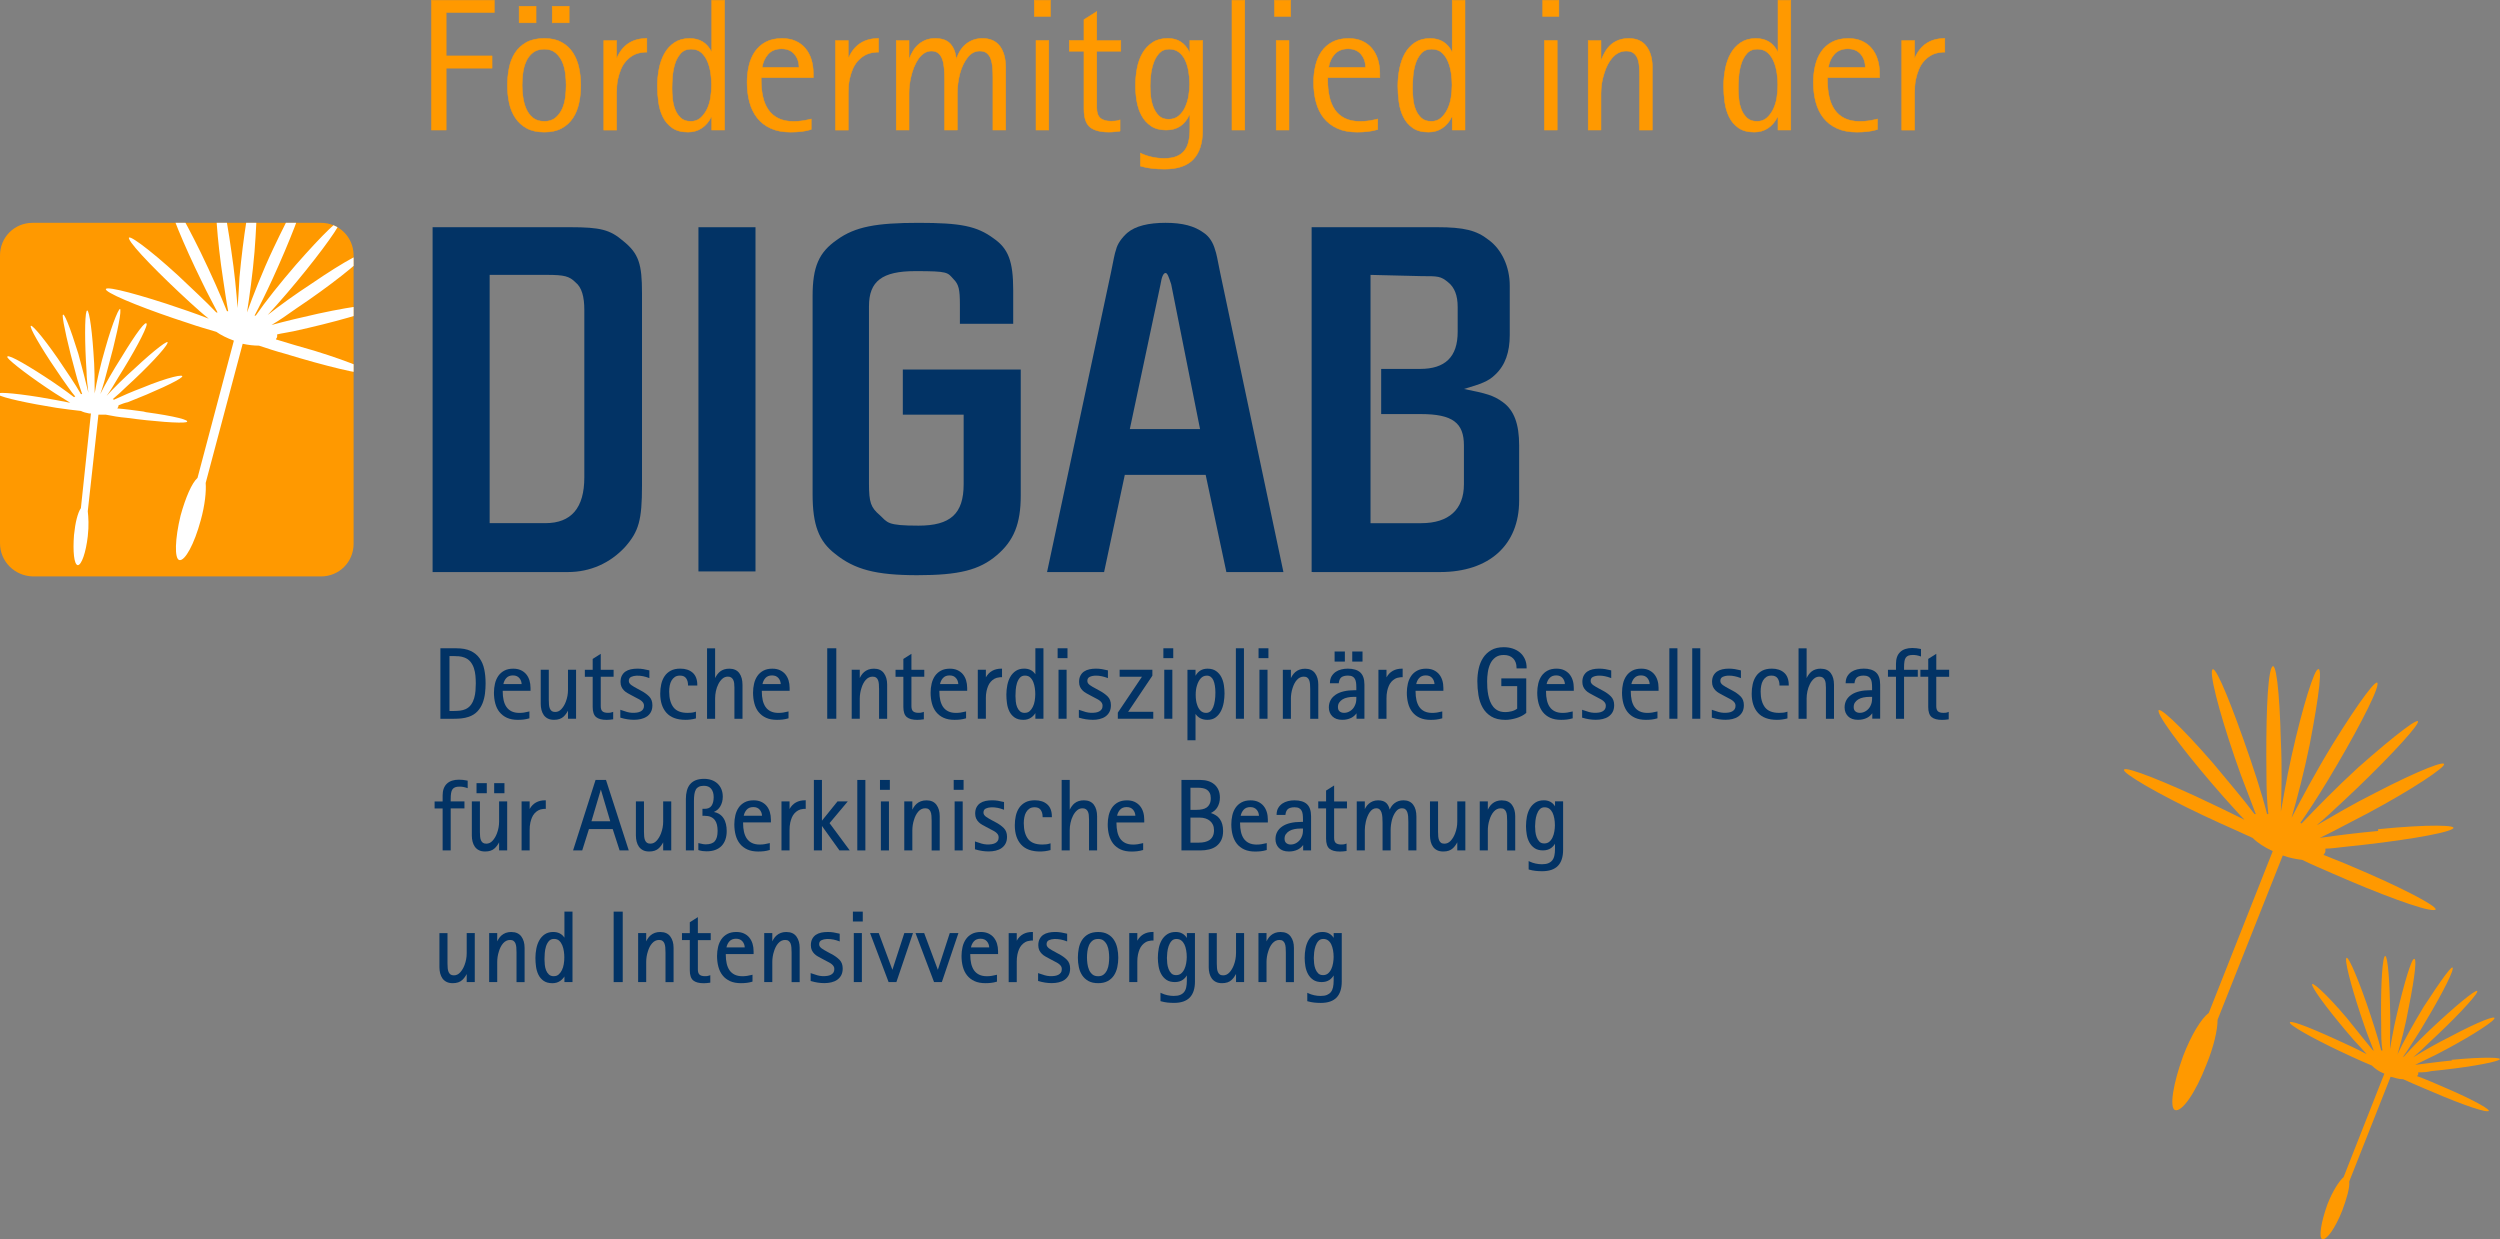 <?xml version="1.0" encoding="UTF-8"?>
<svg id="Ebene_2" data-name="Ebene 2" xmlns="http://www.w3.org/2000/svg" xmlns:xlink="http://www.w3.org/1999/xlink" viewBox="0 0 1000 495.69">
  <rect x="0" y="0" width="1000" height="495.69" fill="#808080" stroke="none"/>
  <defs>
    <style>
      .cls-1 {
        clip-path: url(#clippath);
      }

      .cls-2, .cls-3 {
        fill: none;
      }

      .cls-2, .cls-4, .cls-5, .cls-6, .cls-7, .cls-8 {
        stroke-width: 0px;
      }

      .cls-3 {
        stroke: #f90;
        stroke-miterlimit: 10;
        stroke-width: .2px;
      }

      .cls-4, .cls-5, .cls-6 {
        fill-rule: evenodd;
      }

      .cls-4, .cls-8 {
        fill: #023365;
      }

      .cls-5, .cls-7 {
        fill: #f90;
      }

      .cls-6 {
        fill: #fff;
      }

      .cls-9 {
        isolation: isolate;
      }
    </style>
    <clipPath id="clippath">
      <path class="cls-2" d="m0,102.17c0-7.27,5.77-13.04,13.04-13.04h115.36c7.27,0,13.04,5.77,13.04,13.04v115.36c0,7.27-5.77,13.04-13.04,13.04H13.04c-7.27-.25-13.04-6.02-13.04-13.29v-115.11Z"/>
    </clipPath>
  </defs>
  <g id="Ebene_1-2" data-name="Ebene 1">
    <g id="Logo_Fördermitglied" data-name="Logo Fördermitglied">
      <g>
        <path class="cls-8" d="m184.56,287.36c.99-.1,1.97-.31,2.93-.63,1.43-.49,2.6-1.23,3.49-2.19.89-.96,1.58-2.06,2.06-3.29.47-1.22.8-2.53.96-3.89.16-1.36.24-2.71.24-4.02,0-2.01-.18-3.89-.53-5.57-.35-1.7-.98-3.19-1.87-4.45-.89-1.26-2.1-2.26-3.59-2.95-1.48-.7-3.37-1.05-5.62-1.05h-6.47v28.19h5.47c.97,0,1.95-.05,2.93-.14Zm-2.89-2.97h-1.88v-21.97h1.51c.76,0,1.52.03,2.29.1.73.06,1.46.23,2.16.49,1.02.38,1.84.96,2.44,1.71.61.76,1.07,1.63,1.38,2.57.31.95.52,1.97.61,3.01.09,1.07.14,2.1.14,3.07s-.04,1.91-.12,2.93c-.08,1.01-.26,2-.53,2.96-.27.94-.68,1.82-1.23,2.59-.53.76-1.27,1.37-2.18,1.8-.7.31-1.45.51-2.23.6-.8.09-1.6.14-2.36.14Z"/>
        <path class="cls-8" d="m199.81,284.82c.77.98,1.77,1.75,2.98,2.3,1.2.55,2.67.82,4.36.82.76,0,1.52-.04,2.25-.12.75-.08,1.48-.24,2.19-.45l.18-.05v-2.76l-.31.08c-.63.16-1.25.28-1.84.38-.59.09-1.22.14-1.87.14-1.24,0-2.29-.22-3.14-.64-.84-.42-1.52-1-2.03-1.74-.51-.74-.89-1.65-1.13-2.68-.24-1.05-.36-2.21-.36-3.44v-.35h11.12v-1.13c0-1.09-.15-2.11-.43-3.04-.29-.94-.73-1.77-1.31-2.46-.58-.69-1.32-1.24-2.18-1.63-.86-.39-1.87-.58-2.99-.58-1.4,0-2.61.26-3.59.79s-1.79,1.24-2.4,2.13c-.6.88-1.05,1.91-1.32,3.07-.27,1.15-.41,2.37-.41,3.61,0,1.54.18,2.99.53,4.3.35,1.33.92,2.49,1.69,3.46Zm5.37-14.65c1.11,0,1.95.35,2.56,1.06.56.65.87,1.46.92,2.41h-7.31c.18-.92.57-1.73,1.15-2.39.63-.72,1.53-1.08,2.68-1.08Z"/>
        <path class="cls-8" d="m217.5,286.03c.43.59.98,1.07,1.66,1.4.67.34,1.51.5,2.48.5,1.61,0,2.89-.43,3.8-1.29.69-.65,1.28-1.44,1.76-2.38v3.23h3.23v-19.6h-3.23v8.11c0,1.59-.29,3.17-.87,4.69-.44,1.17-1.04,2.16-1.77,2.95-.72.77-1.53,1.15-2.48,1.15-.58,0-1.04-.12-1.36-.35-.33-.24-.58-.57-.76-.98-.19-.43-.31-.94-.36-1.51-.05-.59-.08-1.23-.08-1.89v-12.17h-3.23v13.65c0,.85.1,1.67.29,2.43s.51,1.47.92,2.05Z"/>
        <path class="cls-8" d="m237.07,282.76c0,1.94.46,3.31,1.37,4.07.9.74,2.3,1.12,4.17,1.12.41,0,.82-.02,1.23-.06.4-.04.81-.09,1.21-.14l.22-.03v-2.99l-.34.13c-.32.12-.63.2-.91.23-.3.03-.59.04-.88.04-1,0-1.73-.21-2.18-.62-.44-.4-.66-1.08-.66-2.02v-11.79h5.14v-2.79h-5.14v-6.38l-3.11,1.97-.12.08v4.34h-3.13v2.79h3.13v12.07Z"/>
        <path class="cls-8" d="m258.73,286.63c.67-.46,1.22-1.07,1.62-1.81.41-.74.61-1.67.61-2.75,0-1.45-.44-2.63-1.32-3.5-.84-.84-1.94-1.63-3.27-2.33l-1.48-.8c-.43-.24-.85-.48-1.27-.71-.39-.21-.76-.45-1.09-.7-.31-.23-.56-.49-.74-.76-.17-.26-.26-.55-.26-.9,0-.79.31-1.32.94-1.62,1.15-.55,2.9-.64,4.77-.26.76.16,1.49.37,2.17.63l.34.13v-3.09l-.19-.05c-.76-.19-1.52-.35-2.25-.47-.75-.12-1.53-.18-2.31-.18-.94,0-1.84.09-2.66.26-.83.18-1.56.49-2.16.9-.61.42-1.09.98-1.44,1.66-.35.68-.53,1.51-.53,2.48,0,.75.13,1.42.38,1.97.25.55.6,1.04,1.01,1.45.41.42.9.78,1.44,1.08.52.3,1.07.59,1.63.89l1.73.92c.35.19.72.38,1.11.58.37.19.72.42,1.04.68.31.25.57.54.77.86.19.31.28.67.28,1.11,0,.59-.13,1.06-.38,1.42-.25.36-.59.66-.99.86-.41.21-.88.36-1.39.44-1.37.21-2.71.14-3.99-.22-.83-.23-1.63-.49-2.38-.77l-.34-.13v3.16l.18.05c1.78.54,3.56.81,5.29.81.98,0,1.92-.1,2.79-.31.88-.21,1.67-.54,2.33-1Z"/>
        <path class="cls-8" d="m274.16,287.94c1.38,0,2.74-.18,4.04-.53l.18-.05v-2.71l-.33.11c-.46.15-.95.26-1.45.31-.49.05-1.02.08-1.56.08-2.61,0-4.51-.74-5.64-2.21-1.15-1.48-1.73-3.61-1.73-6.33,0-.78.07-1.58.22-2.36.14-.77.39-1.46.73-2.04.34-.58.79-1.06,1.33-1.43.53-.36,1.22-.54,2.05-.54,1.13,0,1.92.34,2.43,1.04.51.72.78,1.62.78,2.68v.25h3.71v-.25c0-2.15-.62-3.79-1.85-4.88-1.22-1.08-2.88-1.63-4.94-1.63-1.51,0-2.79.27-3.81.81-1.02.54-1.85,1.28-2.48,2.21-.62.92-1.07,1.99-1.34,3.19-.27,1.19-.41,2.46-.41,3.79,0,3.26.85,5.85,2.51,7.69,1.67,1.85,4.22,2.79,7.57,2.79Z"/>
        <path class="cls-8" d="m286.05,279.31c0-.89.11-1.85.31-2.86.21-1,.54-1.95.98-2.81.44-.88.99-1.61,1.63-2.17.63-.55,1.35-.82,2.2-.82.53,0,.97.12,1.3.34.34.23.6.54.8.91.2.38.33.85.4,1.38.06.56.1,1.15.1,1.78v12.45h3.23v-13.61c0-1.94-.44-3.51-1.29-4.66-.88-1.17-2.21-1.77-3.97-1.77-1.52,0-2.78.4-3.75,1.18-.75.61-1.4,1.48-1.94,2.58v-11.91h-3.23v28.19h3.23v-8.19Z"/>
        <path class="cls-8" d="m303.45,284.82c.77.98,1.77,1.75,2.98,2.3,1.2.55,2.67.82,4.36.82.76,0,1.52-.04,2.25-.12.75-.08,1.48-.24,2.19-.45l.18-.05v-2.76l-.31.08c-.63.16-1.25.28-1.84.38-.59.09-1.22.14-1.87.14-1.24,0-2.29-.22-3.14-.64-.84-.42-1.52-1-2.03-1.74-.51-.74-.89-1.65-1.13-2.68-.24-1.05-.36-2.21-.36-3.44v-.35h11.12v-1.13c0-1.09-.15-2.11-.43-3.04-.29-.94-.73-1.77-1.31-2.46-.58-.69-1.32-1.24-2.18-1.63-.86-.39-1.87-.58-2.99-.58-1.4,0-2.61.26-3.59.79s-1.79,1.24-2.4,2.13c-.6.88-1.05,1.91-1.32,3.07-.27,1.15-.41,2.37-.41,3.61,0,1.54.18,2.99.53,4.3.35,1.33.92,2.49,1.69,3.46Zm5.37-14.65c1.11,0,1.95.35,2.56,1.06.56.65.87,1.46.92,2.41h-7.31c.18-.92.57-1.73,1.15-2.39.63-.72,1.53-1.08,2.68-1.08Z"/>
        <rect class="cls-8" x="330.89" y="259.31" width="3.63" height="28.19"/>
        <path class="cls-8" d="m350.41,271c.34.24.6.58.78,1,.19.44.31.98.36,1.61.05.65.08,1.35.08,2.09v11.81h3.23v-13.73c0-1.81-.43-3.32-1.29-4.5-.87-1.2-2.21-1.81-3.97-1.81-.86,0-1.62.12-2.28.37-.66.25-1.23.59-1.7,1.01-.47.41-.89.91-1.23,1.48-.17.28-.33.57-.48.88v-3.31h-3.23v19.6h3.23v-8.03c0-.65.05-1.35.16-2.07.1-.71.27-1.43.51-2.15.18-.63.42-1.22.7-1.78.28-.55.61-1.05.99-1.47.36-.42.78-.75,1.25-.99.46-.23.97-.35,1.51-.35.58,0,1.05.12,1.38.36Z"/>
        <path class="cls-8" d="m361.34,282.76c0,1.94.46,3.31,1.37,4.07.9.74,2.3,1.12,4.17,1.12.41,0,.82-.02,1.23-.06.4-.04.81-.09,1.21-.14l.22-.03v-2.99l-.34.13c-.32.12-.63.2-.91.23-.3.03-.59.04-.88.04-1,0-1.73-.21-2.18-.62-.44-.4-.66-1.08-.66-2.02v-11.79h5.14v-2.79h-5.14v-6.38l-3.11,1.97-.12.08v4.34h-3.13v2.79h3.13v12.07Z"/>
        <path class="cls-8" d="m374.47,284.82c.77.98,1.77,1.75,2.98,2.3,1.2.55,2.67.82,4.36.82.76,0,1.52-.04,2.25-.12.75-.08,1.48-.24,2.19-.45l.18-.05v-2.76l-.31.08c-.63.16-1.25.28-1.84.38-.59.09-1.22.14-1.87.14-1.24,0-2.29-.22-3.14-.64-.84-.42-1.52-1-2.03-1.74-.51-.74-.89-1.65-1.13-2.68-.24-1.05-.36-2.21-.36-3.44v-.35h11.12v-1.13c0-1.09-.15-2.11-.43-3.04-.29-.94-.73-1.77-1.31-2.46-.58-.69-1.32-1.24-2.18-1.63-.86-.39-1.87-.58-2.99-.58-1.4,0-2.61.26-3.59.79s-1.79,1.24-2.4,2.13c-.6.88-1.05,1.91-1.32,3.07-.27,1.15-.41,2.37-.41,3.61,0,1.54.18,2.99.53,4.3.35,1.33.92,2.49,1.69,3.46Zm5.37-14.65c1.11,0,1.95.35,2.56,1.06.56.65.87,1.46.92,2.41h-7.31c.18-.92.57-1.73,1.15-2.39.63-.72,1.53-1.08,2.68-1.08Z"/>
        <path class="cls-8" d="m394.34,279.35c0-.49.02-.99.06-1.5.04-.5.11-.98.22-1.45.16-.71.37-1.38.63-2.01.25-.61.6-1.17,1.02-1.66.42-.48.92-.89,1.48-1.21.56-.32,1.22-.51,2.01-.59.12-.02.24-.04.38-.04h.67v-3.43h-.25c-2.83,0-4.92,1.17-6.21,3.48v-3.04h-3.23v19.6h3.23v-8.16Z"/>
        <path class="cls-8" d="m403.76,284.57c.48.98,1.18,1.8,2.07,2.42.9.63,2.08.95,3.52.95,1.2,0,2.25-.31,3.13-.93.67-.47,1.23-1.06,1.67-1.77v2.26h3.23v-28.19h-3.23v10.41c-1-1.51-2.51-2.27-4.49-2.27-1.3,0-2.43.31-3.35.92-.91.61-1.65,1.42-2.2,2.39-.54.96-.95,2.08-1.19,3.33-.24,1.23-.37,2.5-.37,3.76,0,1.13.08,2.29.24,3.47.16,1.19.49,2.28.97,3.25Zm6.14.58c-.82,0-1.46-.22-1.93-.66-.49-.45-.87-1.02-1.14-1.69-.27-.69-.45-1.43-.52-2.22-.08-.81-.12-1.55-.12-2.2s.03-1.47.1-2.41c.06-.92.23-1.82.49-2.69.26-.85.65-1.58,1.17-2.18.5-.58,1.17-.86,2.04-.86s1.56.24,2.07.72c.53.49.96,1.13,1.26,1.89.28.72.49,1.51.61,2.35.12.88.18,1.67.18,2.41,0,.88-.08,1.79-.22,2.71-.14.89-.4,1.71-.76,2.43-.36.72-.81,1.31-1.32,1.75-.51.43-1.13.64-1.91.64Z"/>
        <rect class="cls-8" x="423.41" y="267.9" width="3.23" height="19.6"/>
        <rect class="cls-8" x="423.05" y="259.31" width="3.95" height="3.95"/>
        <path class="cls-8" d="m437.03,287.94c.98,0,1.92-.1,2.78-.31.88-.21,1.67-.54,2.33-1,.67-.46,1.21-1.07,1.62-1.81.4-.74.61-1.67.61-2.75,0-1.45-.44-2.64-1.32-3.5-.84-.84-1.94-1.62-3.27-2.33l-2.75-1.51c-.39-.21-.76-.45-1.09-.7-.31-.23-.56-.49-.74-.76-.17-.26-.26-.55-.26-.9,0-.78.31-1.32.94-1.62.69-.33,1.56-.5,2.58-.5.7,0,1.44.08,2.2.24.76.16,1.49.37,2.17.63l.34.13v-3.09l-.19-.05c-.76-.19-1.52-.35-2.25-.47-1.66-.27-3.47-.24-4.97.08-.84.18-1.56.49-2.16.9-.61.42-1.09.98-1.44,1.66-.35.68-.53,1.51-.53,2.48,0,.76.13,1.42.38,1.97.26.55.6,1.04,1.02,1.45.42.42.9.78,1.44,1.08.52.3,1.07.59,1.63.89l1.73.92c.35.19.72.38,1.11.58.37.19.72.42,1.04.68.31.25.57.54.77.86.19.31.28.67.28,1.11,0,.59-.13,1.07-.38,1.42-.26.37-.59.65-.99.86-.41.21-.88.36-1.39.44-1.38.21-2.71.13-3.99-.22-.83-.23-1.63-.49-2.39-.77l-.34-.13v3.16l.18.05c1.79.54,3.56.81,5.29.81Z"/>
        <polygon class="cls-8" points="461.31 284.71 451.26 284.71 460.91 270.34 460.95 270.27 460.95 267.9 447.85 267.9 447.85 270.69 456.78 270.69 447.17 284.99 447.13 285.05 447.13 287.5 461.31 287.5 461.31 284.71"/>
        <rect class="cls-8" x="465.35" y="259.31" width="3.95" height="3.95"/>
        <rect class="cls-8" x="465.71" y="267.9" width="3.23" height="19.6"/>
        <path class="cls-8" d="m478.21,285.56c1.06,1.58,2.65,2.38,4.77,2.38,1.31,0,2.42-.33,3.3-.99.86-.64,1.57-1.5,2.1-2.53.52-1.03.89-2.18,1.11-3.42s.32-2.47.32-3.65c0-1.04-.09-2.15-.26-3.31-.18-1.16-.52-2.23-1.01-3.19-.49-.96-1.2-1.78-2.08-2.41-.9-.64-2.05-.97-3.44-.97-2.15,0-3.76.95-4.81,2.84v-2.4h-3.23v28.19h3.23v-10.53Zm4.52-15.31c.61,0,1.14.17,1.57.49.45.34.81.81,1.06,1.4.27.62.48,1.36.6,2.19.13.84.2,1.74.2,2.69,0,1.16-.07,2.26-.22,3.25-.14.99-.37,1.87-.67,2.61-.29.72-.68,1.29-1.15,1.69-.47.39-1.02.58-1.68.58-.88,0-1.59-.28-2.19-.85-.61-.59-1.07-1.37-1.38-2.35-.21-.56-.36-1.19-.45-1.87-.09-.68-.14-1.41-.14-2.17,0-.66.04-1.31.12-1.93.08-.63.21-1.22.39-1.77.34-1.16.84-2.13,1.51-2.87.65-.72,1.44-1.08,2.42-1.08Z"/>
        <rect class="cls-8" x="494.35" y="259.31" width="3.23" height="28.19"/>
        <rect class="cls-8" x="503.42" y="259.31" width="3.95" height="3.95"/>
        <rect class="cls-8" x="503.78" y="267.9" width="3.23" height="19.6"/>
        <path class="cls-8" d="m516.36,279.47c0-.65.05-1.35.16-2.07.1-.72.27-1.44.51-2.15.19-.63.42-1.23.71-1.78.28-.55.61-1.05.99-1.47.36-.42.78-.75,1.25-.99.46-.23.96-.35,1.51-.35.58,0,1.05.12,1.38.36.34.24.59.57.78,1,.19.44.31.98.36,1.61.05.65.08,1.35.08,2.09v11.81h3.23v-13.73c0-1.81-.43-3.33-1.29-4.5-.88-1.2-2.21-1.81-3.97-1.81-.86,0-1.62.12-2.28.37-.65.25-1.23.59-1.7,1.01-.47.41-.88.91-1.23,1.48-.17.28-.33.57-.48.88v-3.3h-3.23v19.6h3.23v-8.03Z"/>
        <rect class="cls-8" x="540.9" y="260.6" width="4.11" height="4.03"/>
        <path class="cls-8" d="m545.77,287.5v-13.65c0-2.23-.56-3.87-1.67-4.88-1.1-1-2.78-1.51-5-1.51-.87,0-1.74.1-2.57.31-.84.21-1.6.53-2.25.98-.65.45-1.2,1.03-1.62,1.72-.42.7-.65,1.57-.68,2.57v.26s3.52,0,3.52,0l.03-.22c.15-1.08.52-1.82,1.1-2.22.6-.41,1.45-.62,2.54-.62.76,0,1.36.12,1.79.35s.75.54.98.95c.24.41.39.9.47,1.47.08.6.12,1.26.12,1.95v1.12h-.55c-3.38,0-5.99.61-7.75,1.83-1.79,1.23-2.69,2.94-2.69,5.08,0,1.4.46,2.59,1.37,3.52.92.94,2.27,1.42,4.01,1.42,1.32,0,2.51-.26,3.54-.77.84-.42,1.56-1.04,2.15-1.84v2.17h3.15Zm-10.09-6.47c.33-.51.79-.94,1.36-1.29.58-.35,1.25-.6,2.01-.75.77-.16,1.58-.24,2.41-.24h1.08v.51c0,.6-.05,1.14-.14,1.62-.09.47-.26.96-.52,1.48-.38.81-.96,1.49-1.74,2-.77.52-1.61.78-2.49.78-.74,0-1.35-.2-1.8-.58-.45-.37-.67-.96-.67-1.73,0-.7.17-1.3.5-1.81Z"/>
        <rect class="cls-8" x="533.84" y="260.6" width="4.11" height="4.03"/>
        <path class="cls-8" d="m554.6,279.35c0-.5.02-1.01.06-1.5.04-.5.12-.99.22-1.45.15-.7.36-1.37.63-2.01.25-.61.6-1.17,1.02-1.66.42-.48.92-.89,1.48-1.21.56-.32,1.23-.51,2.01-.59.12-.02.24-.04.37-.04h.67v-3.43h-.25c-2.83,0-4.92,1.17-6.21,3.48v-3.03h-3.23v19.6h3.23v-8.16Z"/>
        <path class="cls-8" d="m574.54,287.82c.75-.08,1.48-.24,2.19-.45l.18-.05v-2.76l-.31.08c-.63.16-1.25.28-1.84.38-.59.09-1.21.14-1.87.14-1.24,0-2.29-.22-3.14-.64-.84-.42-1.52-1-2.03-1.74-.51-.74-.89-1.65-1.13-2.68-.24-1.05-.36-2.2-.36-3.44v-.35h11.12v-1.13c0-1.08-.14-2.11-.43-3.04-.29-.94-.73-1.77-1.31-2.46-.59-.69-1.32-1.24-2.17-1.63-.86-.39-1.87-.58-2.99-.58-1.4,0-2.61.26-3.59.79-.98.53-1.79,1.24-2.4,2.13-.6.88-1.05,1.91-1.32,3.07-.27,1.16-.41,2.37-.41,3.61,0,1.53.18,2.98.53,4.3.35,1.32.92,2.49,1.69,3.46.77.98,1.77,1.75,2.98,2.3,1.2.55,2.67.82,4.36.82.76,0,1.52-.04,2.25-.12Zm-4.22-17.66c1.11,0,1.95.35,2.56,1.06.56.65.87,1.47.92,2.41h-7.31c.18-.92.57-1.73,1.16-2.39.64-.73,1.52-1.08,2.68-1.08Z"/>
        <path class="cls-8" d="m610.5,285.16v-13.81h-9.97v3.11h6.34v8.99c-.26.22-.57.41-.94.59-.42.2-.85.35-1.28.47-.45.12-.91.2-1.35.25-1.56.19-2.95.03-4.01-.48-.77-.37-1.42-.88-1.94-1.5-.53-.63-.96-1.37-1.29-2.2-.33-.84-.59-1.74-.77-2.65-.18-.92-.3-1.86-.36-2.79-.05-.97-.08-1.86-.08-2.65,0-1.13.1-2.34.28-3.6.18-1.24.52-2.39,1-3.42.47-1.01,1.16-1.86,2.03-2.51.86-.65,2-.97,3.38-.97,1.58,0,2.84.47,3.73,1.39.9.93,1.35,2.18,1.35,3.74v.25h4.03v-.25c0-1.31-.24-2.5-.72-3.54-.48-1.03-1.14-1.9-1.97-2.6-.82-.68-1.8-1.21-2.91-1.57-1.1-.36-2.29-.53-3.55-.53-1.99,0-3.68.39-5.02,1.18-1.34.78-2.43,1.82-3.25,3.09-.82,1.26-1.41,2.73-1.76,4.35-.35,1.62-.53,3.3-.53,4.99,0,1.88.15,3.75.44,5.58.3,1.84.86,3.51,1.68,4.96.82,1.46,1.97,2.66,3.44,3.56,1.46.9,3.37,1.36,5.65,1.36.66,0,1.37-.06,2.1-.18.74-.12,1.49-.29,2.22-.51.74-.22,1.46-.5,2.13-.84.69-.35,1.3-.74,1.81-1.18l.09-.07Z"/>
        <path class="cls-8" d="m627.77,269.67c-.59-.69-1.32-1.24-2.17-1.63s-1.87-.58-2.99-.58c-1.4,0-2.61.26-3.59.79-.99.53-1.79,1.24-2.4,2.13-.6.87-1.05,1.91-1.32,3.07-.27,1.16-.4,2.37-.4,3.61,0,1.54.18,2.99.53,4.3.36,1.32.93,2.49,1.69,3.46.77.98,1.78,1.75,2.98,2.3,1.2.55,2.67.82,4.35.82.76,0,1.52-.04,2.26-.12.75-.08,1.48-.24,2.19-.45l.18-.05v-2.76l-.31.08c-.63.16-1.25.28-1.84.38-.59.09-1.21.14-1.87.14-1.24,0-2.29-.22-3.14-.64-.84-.42-1.52-1-2.03-1.74-.51-.74-.89-1.65-1.12-2.68-.24-1.05-.36-2.2-.36-3.44v-.35h11.11v-1.13c0-1.08-.14-2.11-.43-3.04-.29-.94-.73-1.77-1.31-2.46Zm-5.29.49c1.11,0,1.95.35,2.56,1.06.56.65.87,1.47.92,2.41h-7.31c.18-.92.57-1.73,1.16-2.39.64-.73,1.51-1.08,2.68-1.08Z"/>
        <path class="cls-8" d="m641.1,276.24l-1.48-.8c-.43-.24-.85-.48-1.27-.71-.39-.21-.75-.45-1.09-.7-.31-.23-.56-.48-.74-.76-.17-.26-.26-.56-.26-.9,0-.79.31-1.32.94-1.62.69-.33,1.55-.5,2.58-.5.7,0,1.44.08,2.2.24.76.16,1.49.37,2.17.63l.34.13v-3.09l-.19-.05c-.76-.19-1.52-.35-2.25-.47-1.66-.27-3.47-.24-4.97.08-.84.18-1.56.49-2.16.9-.6.42-1.09.98-1.45,1.66-.35.67-.53,1.51-.53,2.48,0,.76.13,1.42.38,1.97.26.55.6,1.04,1.01,1.45.42.42.9.78,1.44,1.08.52.3,1.07.59,1.63.89l1.73.92c.35.19.72.38,1.1.58.37.19.72.42,1.04.68.31.25.57.54.77.86.19.31.29.67.29,1.11,0,.59-.13,1.06-.38,1.42-.26.37-.59.65-.99.86-.41.21-.88.36-1.39.44-1.38.21-2.71.13-3.99-.22-.83-.23-1.63-.49-2.39-.77l-.34-.13v3.16l.18.05c1.78.54,3.56.81,5.29.81.98,0,1.92-.1,2.78-.31.88-.21,1.67-.54,2.33-1,.67-.46,1.22-1.07,1.63-1.81.4-.74.61-1.67.61-2.75,0-1.45-.44-2.64-1.32-3.5-.84-.84-1.94-1.63-3.27-2.33Z"/>
        <path class="cls-8" d="m661.68,269.67c-.59-.69-1.32-1.24-2.17-1.63s-1.87-.58-2.99-.58c-1.4,0-2.61.26-3.59.79-.99.53-1.79,1.24-2.4,2.13-.6.87-1.05,1.91-1.32,3.07-.27,1.16-.4,2.37-.4,3.61,0,1.54.18,2.99.53,4.3.36,1.32.93,2.49,1.69,3.46.77.98,1.78,1.75,2.98,2.3,1.2.55,2.67.82,4.35.82.76,0,1.52-.04,2.26-.12.75-.08,1.48-.24,2.19-.45l.18-.05v-2.76l-.31.08c-.63.16-1.25.28-1.84.38-.59.09-1.21.14-1.87.14-1.24,0-2.29-.22-3.14-.64-.84-.42-1.52-1-2.03-1.74-.51-.74-.89-1.65-1.12-2.68-.24-1.05-.36-2.2-.36-3.44v-.35h11.11v-1.13c0-1.08-.14-2.11-.43-3.04-.29-.94-.73-1.77-1.31-2.46Zm-5.29.49c1.11,0,1.95.35,2.56,1.06.56.65.87,1.47.92,2.41h-7.31c.18-.92.57-1.73,1.16-2.39.64-.73,1.51-1.08,2.68-1.08Z"/>
        <rect class="cls-8" x="667.74" y="259.31" width="3.23" height="28.19"/>
        <rect class="cls-8" x="676.89" y="259.31" width="3.23" height="28.19"/>
        <path class="cls-8" d="m692.98,276.24l-1.48-.8c-.43-.24-.85-.48-1.27-.71-.39-.21-.75-.45-1.09-.7-.31-.23-.56-.48-.74-.76-.17-.26-.26-.56-.26-.9,0-.79.31-1.32.94-1.62.69-.33,1.55-.5,2.58-.5.7,0,1.44.08,2.2.24.76.16,1.49.37,2.17.63l.34.13v-3.09l-.19-.05c-.76-.19-1.52-.35-2.25-.47-1.66-.27-3.47-.24-4.97.08-.84.18-1.56.49-2.16.9-.6.42-1.09.98-1.45,1.66-.35.67-.53,1.51-.53,2.48,0,.76.13,1.42.38,1.97.26.55.6,1.04,1.01,1.45.42.42.9.78,1.44,1.08.52.3,1.07.59,1.63.89l1.73.92c.35.19.72.38,1.1.58.37.19.72.42,1.04.68.31.25.57.54.77.86.19.31.29.67.29,1.11,0,.59-.13,1.06-.38,1.42-.26.37-.59.65-.99.86-.41.21-.88.36-1.39.44-1.38.21-2.71.13-3.99-.22-.83-.23-1.63-.49-2.39-.77l-.34-.13v3.16l.18.05c1.78.54,3.56.81,5.29.81.98,0,1.92-.1,2.78-.31.88-.21,1.67-.54,2.33-1,.67-.46,1.22-1.07,1.63-1.81.4-.74.61-1.67.61-2.75,0-1.45-.44-2.64-1.32-3.5-.84-.84-1.94-1.63-3.27-2.33Z"/>
        <path class="cls-8" d="m708.71,267.46c-1.51,0-2.79.27-3.81.81-1.02.54-1.85,1.28-2.48,2.21-.62.92-1.07,1.99-1.34,3.2-.27,1.2-.4,2.47-.4,3.78,0,3.26.84,5.85,2.51,7.69,1.67,1.85,4.22,2.79,7.57,2.79,1.38,0,2.74-.18,4.04-.53l.18-.05v-2.71l-.33.11c-.47.16-.95.26-1.45.31-.49.05-1.01.08-1.56.08-2.61,0-4.51-.74-5.64-2.21-1.15-1.49-1.74-3.61-1.74-6.33,0-.78.07-1.58.22-2.36.14-.77.39-1.46.73-2.04.35-.59.78-1.06,1.33-1.43.53-.36,1.22-.54,2.04-.54,1.13,0,1.92.34,2.43,1.04.51.72.78,1.62.78,2.68v.25h3.71v-.25c0-2.15-.62-3.8-1.85-4.88-1.22-1.08-2.88-1.63-4.94-1.63Z"/>
        <path class="cls-8" d="m728.34,267.46c-1.52,0-2.79.4-3.75,1.18-.75.61-1.4,1.48-1.94,2.59v-11.91h-3.23v28.19h3.23v-8.19c0-.89.11-1.85.32-2.86.21-1,.54-1.94.98-2.81.44-.88.98-1.61,1.63-2.17.62-.55,1.34-.82,2.2-.82.53,0,.97.12,1.3.34.34.23.6.54.8.91.2.38.33.85.39,1.38.07.55.1,1.15.1,1.78v12.45h3.23v-13.61c0-1.94-.43-3.51-1.29-4.66-.88-1.17-2.21-1.77-3.97-1.77Z"/>
        <path class="cls-8" d="m745.39,267.46c-.87,0-1.74.1-2.57.31-.85.21-1.6.54-2.25.98-.66.45-1.2,1.03-1.62,1.72-.42.71-.65,1.57-.68,2.57v.26s3.52,0,3.52,0l.03-.22c.15-1.07.52-1.82,1.1-2.22.6-.41,1.45-.62,2.55-.62.75,0,1.35.12,1.79.35.43.23.75.54.98.95.24.41.39.9.47,1.47.08.58.12,1.24.12,1.95v1.12h-.55c-3.38,0-5.99.61-7.74,1.83-1.79,1.23-2.7,2.94-2.7,5.08,0,1.4.46,2.59,1.37,3.52.91.94,2.26,1.42,4.01,1.42,1.32,0,2.51-.26,3.54-.77.84-.42,1.56-1.04,2.15-1.85v2.17h3.15v-13.65c0-2.23-.56-3.87-1.67-4.88-1.1-1-2.78-1.51-5-1.51Zm-3.42,13.57c.35-.52.79-.94,1.37-1.29.58-.35,1.25-.6,2.01-.75.77-.16,1.58-.24,2.42-.24h1.07v.51c0,.6-.05,1.14-.14,1.62-.09.47-.26.96-.52,1.48-.38.81-.96,1.48-1.74,2-.77.52-1.61.78-2.49.78-.74,0-1.34-.2-1.8-.59-.45-.38-.67-.94-.67-1.73,0-.7.17-1.31.5-1.81Z"/>
        <path class="cls-8" d="m761.77,264.54c.1-.62.28-1.13.56-1.5.26-.36.62-.63,1.05-.8.45-.17,1.05-.26,1.8-.26.96,0,1.93.17,2.89.51l.33.12v-3.01l-.2-.04c-1.11-.24-2.22-.36-3.3-.36-2.06,0-3.68.53-4.81,1.59-1.13,1.06-1.7,2.65-1.7,4.72v2.4h-3.21v2.79h3.21v16.81h3.23v-16.81h5.5v-2.79h-5.5v-.95c0-.97.05-1.76.16-2.41Z"/>
        <path class="cls-8" d="m779.66,270.69v-2.79h-5.14v-6.38l-3.11,1.97-.12.08v4.34h-3.13v2.79h3.13v12.07c0,1.94.46,3.31,1.37,4.07.9.74,2.3,1.12,4.17,1.12.41,0,.82-.02,1.23-.06.4-.04.81-.09,1.21-.14l.22-.03v-2.99l-.34.13c-.32.12-.63.2-.92.23-.3.03-.59.04-.88.04-1,0-1.73-.21-2.18-.62-.44-.4-.66-1.08-.66-2.02v-11.79h5.14Z"/>
        <path class="cls-8" d="m177.05,340.17h3.23v-16.81h5.5v-2.79h-5.5v-.95c0-.95.05-1.76.16-2.41.1-.62.29-1.13.56-1.5.27-.36.61-.62,1.05-.8.45-.18,1.06-.26,1.8-.26.96,0,1.93.17,2.89.51l.33.12v-3.01l-.2-.04c-1.11-.24-2.22-.36-3.3-.36-2.06,0-3.68.53-4.81,1.59-1.13,1.07-1.71,2.65-1.71,4.72v2.4h-3.21v2.79h3.21v16.81Z"/>
        <rect class="cls-8" x="197.67" y="313.26" width="4.11" height="4.03"/>
        <rect class="cls-8" x="190.61" y="313.26" width="4.11" height="4.03"/>
        <path class="cls-8" d="m199.64,336.94v3.23h3.23v-19.6h-3.23v8.11c0,1.59-.29,3.17-.87,4.69-.44,1.17-1.04,2.16-1.77,2.95-.72.77-1.53,1.15-2.48,1.15-.58,0-1.04-.12-1.36-.35-.33-.24-.58-.57-.76-.98-.19-.43-.31-.94-.36-1.51-.05-.59-.08-1.23-.08-1.89v-12.17h-3.23v13.65c0,.85.1,1.67.29,2.43s.51,1.47.92,2.05c.43.59.98,1.07,1.66,1.4.67.34,1.51.5,2.48.5,1.61,0,2.89-.43,3.8-1.29.69-.65,1.28-1.44,1.76-2.38Z"/>
        <path class="cls-8" d="m217.27,323.59c.12-.02.24-.04.38-.04h.67v-3.43h-.25c-2.83,0-4.92,1.17-6.21,3.48v-3.04h-3.23v19.6h3.23v-8.16c0-.49.02-.99.06-1.5.04-.5.11-.98.22-1.45.16-.71.37-1.38.63-2.01.25-.61.6-1.17,1.02-1.66.42-.48.92-.89,1.48-1.21.56-.32,1.22-.51,2.01-.59Z"/>
        <path class="cls-8" d="m238.22,311.98l-8.99,28.19h3.66l2.69-8.55h9.5l2.71,8.38.06.17h3.66l-9.11-28.19h-4.18Zm5.87,16.53h-7.51l3.76-12.69,3.76,12.69Z"/>
        <path class="cls-8" d="m257.23,340.1c.67.34,1.51.5,2.48.5,1.61,0,2.89-.43,3.8-1.29.69-.65,1.28-1.44,1.76-2.38v3.23h3.23v-19.6h-3.23v8.11c0,1.59-.29,3.17-.87,4.69-.44,1.17-1.04,2.16-1.77,2.95-.72.77-1.53,1.15-2.48,1.15-.58,0-1.04-.12-1.36-.35-.33-.24-.58-.57-.76-.98-.19-.43-.31-.94-.36-1.51-.05-.59-.08-1.23-.08-1.89v-12.17h-3.23v13.65c0,.85.1,1.67.29,2.43s.51,1.47.92,2.05c.43.59.98,1.07,1.66,1.4Z"/>
        <path class="cls-8" d="m275.99,313.74c-.57.71-.99,1.57-1.25,2.56-.26.98-.39,2.09-.39,3.31v20.55h3.23v-19.83c0-1.03.06-1.93.18-2.69.12-.74.32-1.36.61-1.86.28-.48.68-.84,1.18-1.08.51-.25,1.19-.38,2.04-.38,1.3,0,2.24.4,2.89,1.21.66.82.99,1.93.99,3.31,0,1.47-.29,2.64-.86,3.47-.56.82-1.47,1.22-2.78,1.22h-.85v2.79h.85c.98,0,1.81.15,2.47.44.66.29,1.19.7,1.59,1.21.4.52.7,1.15.88,1.89.18.76.27,1.6.27,2.51,0,1.88-.38,3.26-1.12,4.11-.73.84-1.96,1.26-3.64,1.26-.44,0-.87-.05-1.29-.14-.44-.09-.88-.19-1.34-.3l-.31-.07v2.79l.17.06c.49.16,1.01.28,1.55.35.52.07,1.05.1,1.58.1,2.57,0,4.58-.72,5.96-2.14,1.38-1.42,2.08-3.43,2.08-5.97,0-1-.1-1.95-.31-2.82-.21-.88-.54-1.68-1-2.37-.46-.7-1.08-1.28-1.83-1.72-.56-.33-1.22-.57-1.98-.72,1.09-.49,1.94-1.22,2.51-2.17.69-1.14,1.04-2.48,1.04-3.96,0-1.1-.19-2.1-.56-2.99-.37-.89-.9-1.64-1.57-2.26-.66-.61-1.46-1.08-2.37-1.4-.91-.31-1.91-.47-2.97-.47-1.31,0-2.44.19-3.36.56-.93.37-1.7.93-2.27,1.64Z"/>
        <path class="cls-8" d="m307.92,339.98v-2.76l-.31.08c-.63.16-1.25.28-1.84.38-.59.09-1.22.14-1.87.14-1.24,0-2.29-.22-3.14-.64-.84-.42-1.52-1-2.03-1.74-.51-.74-.89-1.65-1.13-2.68-.24-1.05-.36-2.21-.36-3.44v-.35h11.12v-1.13c0-1.09-.15-2.11-.43-3.04-.29-.94-.73-1.77-1.31-2.46-.58-.69-1.32-1.24-2.18-1.63-.86-.39-1.87-.58-2.99-.58-1.4,0-2.61.26-3.59.79s-1.79,1.24-2.4,2.13c-.6.88-1.05,1.91-1.32,3.07-.27,1.15-.41,2.37-.41,3.61,0,1.54.18,2.99.53,4.3.35,1.33.92,2.49,1.69,3.46.77.98,1.77,1.75,2.98,2.3,1.2.55,2.67.82,4.36.82.76,0,1.52-.04,2.25-.12.75-.08,1.48-.24,2.19-.45l.18-.05Zm-6.59-17.15c1.11,0,1.95.35,2.56,1.06.56.65.87,1.46.92,2.41h-7.31c.18-.92.57-1.73,1.15-2.39.63-.72,1.53-1.08,2.68-1.08Z"/>
        <path class="cls-8" d="m315.82,323.6v-3.04h-3.23v19.6h3.23v-8.16c0-.49.02-.99.06-1.5.04-.5.11-.98.22-1.45.16-.71.37-1.38.63-2.01.25-.61.6-1.17,1.02-1.66.42-.48.92-.89,1.48-1.21.56-.32,1.22-.51,2.01-.59.12-.02.24-.04.38-.04h.67v-3.43h-.25c-2.83,0-4.92,1.17-6.21,3.48Z"/>
        <polygon class="cls-8" points="339.1 320.57 334.99 320.57 328.78 328.27 328.78 311.98 325.55 311.98 325.55 340.17 328.78 340.17 328.78 330.39 335.71 340.06 335.78 340.17 339.9 340.17 331.82 329.25 339.1 320.57"/>
        <rect class="cls-8" x="342.92" y="311.98" width="3.23" height="28.19"/>
        <rect class="cls-8" x="351.99" y="311.98" width="3.95" height="3.95"/>
        <rect class="cls-8" x="352.35" y="320.57" width="3.23" height="19.6"/>
        <path class="cls-8" d="m367.3,324.65c.36-.42.78-.75,1.25-.99.46-.23.97-.35,1.51-.35.58,0,1.05.12,1.38.36.34.24.6.58.78,1,.19.44.31.98.36,1.61.05.65.08,1.35.08,2.09v11.81h3.23v-13.73c0-1.81-.43-3.32-1.29-4.5-.87-1.2-2.21-1.81-3.97-1.81-.86,0-1.62.12-2.28.37-.66.25-1.23.59-1.7,1.01-.47.41-.89.91-1.23,1.48-.17.28-.33.57-.48.88v-3.31h-3.23v19.6h3.23v-8.03c0-.65.05-1.35.16-2.07.1-.71.27-1.43.51-2.15.18-.63.42-1.22.7-1.78.28-.55.61-1.05.99-1.47Z"/>
        <rect class="cls-8" x="381.85" y="320.57" width="3.23" height="19.6"/>
        <rect class="cls-8" x="381.48" y="311.98" width="3.95" height="3.95"/>
        <path class="cls-8" d="m398.23,328.9l-1.48-.8c-.43-.24-.85-.48-1.27-.71-.39-.21-.76-.45-1.09-.7-.31-.23-.56-.49-.74-.76-.17-.26-.26-.55-.26-.9,0-.79.31-1.32.94-1.62,1.15-.55,2.9-.64,4.77-.26.76.16,1.49.37,2.17.63l.34.13v-3.09l-.19-.05c-.76-.19-1.52-.35-2.25-.47-.75-.12-1.53-.18-2.31-.18-.94,0-1.84.09-2.66.26-.83.18-1.56.49-2.16.9-.61.42-1.09.98-1.44,1.66-.35.68-.53,1.51-.53,2.48,0,.75.13,1.42.38,1.97.25.55.6,1.04,1.01,1.45.41.42.9.78,1.44,1.08.52.3,1.07.59,1.63.89l1.73.92c.35.19.72.38,1.11.58.37.19.72.42,1.04.68.31.25.57.54.77.86.19.31.28.67.28,1.11,0,.59-.13,1.06-.38,1.42-.25.36-.59.66-.99.86-.41.21-.88.36-1.39.44-1.37.21-2.71.14-3.99-.22-.83-.23-1.63-.49-2.38-.77l-.34-.13v3.16l.18.05c1.78.54,3.56.81,5.29.81.98,0,1.92-.1,2.79-.31.88-.21,1.67-.54,2.33-1,.67-.46,1.22-1.07,1.62-1.81.41-.74.61-1.67.61-2.75,0-1.45-.44-2.63-1.32-3.5-.84-.84-1.94-1.63-3.27-2.33Z"/>
        <path class="cls-8" d="m410.14,320.93c-1.02.54-1.85,1.28-2.48,2.21-.62.92-1.07,1.99-1.34,3.19-.27,1.19-.4,2.46-.4,3.79,0,3.26.84,5.85,2.51,7.69,1.67,1.85,4.22,2.79,7.57,2.79,1.38,0,2.74-.18,4.04-.53l.18-.05v-2.71l-.33.11c-.46.15-.95.26-1.45.31-.49.05-1.02.08-1.56.08-2.61,0-4.51-.74-5.64-2.21-1.15-1.48-1.73-3.61-1.73-6.33,0-.78.07-1.58.22-2.36.14-.77.39-1.45.73-2.04.34-.58.79-1.06,1.33-1.43.53-.36,1.22-.54,2.04-.54,1.13,0,1.92.34,2.43,1.04.51.72.78,1.62.78,2.68v.25h3.71v-.25c0-2.15-.62-3.79-1.85-4.88-1.22-1.08-2.88-1.63-4.94-1.63-1.51,0-2.79.27-3.81.81Z"/>
        <path class="cls-8" d="m434.32,323.65c.34.23.61.53.8.91.2.39.33.85.39,1.38.07.56.1,1.15.1,1.78v12.45h3.23v-13.61c0-1.94-.43-3.51-1.29-4.66-.87-1.17-2.21-1.77-3.97-1.77-1.53,0-2.79.4-3.75,1.18-.75.61-1.41,1.48-1.94,2.58v-11.91h-3.23v28.19h3.23v-8.19c0-.89.11-1.86.32-2.86.21-1.01.54-1.95.98-2.81.44-.89.98-1.6,1.63-2.17.63-.55,1.35-.82,2.2-.82.54,0,.97.12,1.3.34Z"/>
        <path class="cls-8" d="m454.89,340.49c.75-.08,1.48-.24,2.19-.45l.18-.05v-2.76l-.31.08c-.63.16-1.25.28-1.84.38-.59.09-1.21.14-1.87.14-1.24,0-2.29-.22-3.14-.64-.84-.42-1.52-1-2.03-1.74-.51-.74-.89-1.65-1.12-2.68-.24-1.05-.36-2.2-.36-3.44v-.35h11.11v-1.13c0-1.08-.14-2.11-.43-3.04-.29-.94-.73-1.77-1.31-2.46-.59-.69-1.32-1.24-2.17-1.63s-1.87-.58-2.99-.58c-1.4,0-2.61.26-3.59.79-.99.53-1.79,1.24-2.4,2.13-.6.87-1.05,1.91-1.32,3.07-.27,1.16-.4,2.37-.4,3.61,0,1.54.18,2.99.53,4.3.36,1.32.93,2.49,1.69,3.46.77.98,1.78,1.75,2.98,2.3,1.2.55,2.67.82,4.35.82.76,0,1.52-.04,2.26-.12Zm-4.22-17.66c1.11,0,1.95.35,2.56,1.06.56.65.87,1.47.92,2.41h-7.31c.18-.92.57-1.73,1.16-2.39.64-.73,1.51-1.08,2.68-1.08Z"/>
        <path class="cls-8" d="m486.59,338.41c.82-.62,1.47-1.44,1.94-2.42s.71-2.19.71-3.58c0-1.97-.44-3.59-1.31-4.8-.78-1.09-2-1.9-3.62-2.41,1.13-.51,2.01-1.26,2.61-2.25.69-1.13,1.04-2.44,1.04-3.9,0-1.15-.19-2.18-.58-3.07-.39-.89-.95-1.64-1.66-2.24-.71-.59-1.54-1.04-2.49-1.33-.94-.29-1.97-.43-3.06-.43h-7.59v28.19h7.59c1.24,0,2.43-.14,3.53-.41,1.11-.27,2.08-.72,2.9-1.35Zm-10.4-11.37h3.72c.8,0,1.56.11,2.25.33.69.22,1.29.54,1.8.96.5.42.91.94,1.2,1.56.29.63.44,1.37.44,2.2,0,.94-.16,1.74-.48,2.38s-.74,1.13-1.28,1.51c-.55.38-1.2.66-1.92.83-.73.17-1.53.25-2.37.25h-3.37v-10.01Zm7.69-5.49c-.29.6-.69,1.08-1.18,1.43-.5.35-1.11.6-1.8.74-.69.14-1.45.22-2.28.22h-2.44v-8.85h2.88c.73,0,1.43.06,2.08.18.63.11,1.19.33,1.65.64.45.31.82.73,1.1,1.27.27.54.42,1.24.42,2.07,0,.92-.15,1.69-.44,2.3Z"/>
        <path class="cls-8" d="m506.52,340.04l.18-.05v-2.76l-.31.08c-.63.16-1.25.28-1.84.38-.59.09-1.21.14-1.87.14-1.24,0-2.29-.22-3.14-.64-.84-.42-1.52-1-2.03-1.74-.51-.74-.89-1.65-1.12-2.68-.24-1.06-.36-2.21-.36-3.44v-.35h11.11v-1.13c0-1.09-.14-2.12-.43-3.04-.29-.94-.73-1.77-1.31-2.46-.58-.69-1.31-1.24-2.17-1.63-.86-.39-1.87-.58-2.99-.58-1.4,0-2.61.26-3.59.79-.98.53-1.79,1.24-2.4,2.13-.61.88-1.05,1.91-1.32,3.07-.27,1.15-.4,2.36-.4,3.61,0,1.55.18,2.99.53,4.3.36,1.32.93,2.49,1.69,3.46.77.98,1.77,1.75,2.98,2.3,1.2.55,2.67.82,4.35.82.76,0,1.52-.04,2.26-.12.75-.08,1.48-.24,2.19-.45Zm-6.41-17.2c1.11,0,1.94.35,2.56,1.06.57.65.87,1.46.92,2.41h-7.31c.18-.92.57-1.73,1.16-2.39.63-.72,1.53-1.08,2.68-1.08Z"/>
        <path class="cls-8" d="m524.43,340.17v-13.65c0-2.23-.56-3.87-1.67-4.88-1.1-1-2.78-1.51-5-1.51-.87,0-1.73.1-2.57.31-.84.21-1.6.54-2.25.98-.66.45-1.2,1.03-1.62,1.72-.42.7-.65,1.56-.68,2.57v.26s3.52,0,3.52,0l.03-.22c.15-1.08.52-1.82,1.1-2.22.6-.41,1.45-.62,2.54-.62.76,0,1.36.12,1.79.35.42.23.76.55.98.95.24.41.39.9.47,1.47.08.59.12,1.25.12,1.95v1.12h-.55c-3.38,0-5.99.61-7.75,1.83-1.79,1.23-2.7,2.94-2.7,5.08,0,1.4.46,2.59,1.37,3.52.92.94,2.27,1.42,4.01,1.42,1.32,0,2.51-.26,3.54-.77.84-.42,1.56-1.03,2.15-1.84v2.17h3.15Zm-10.09-6.47c.33-.51.79-.94,1.36-1.29.58-.35,1.25-.6,2.01-.75.77-.16,1.58-.24,2.41-.24h1.08v.51c0,.59-.05,1.13-.14,1.62-.09.47-.26.96-.52,1.48-.38.81-.96,1.48-1.74,2-.77.52-1.61.78-2.49.78-.74,0-1.34-.2-1.8-.59-.45-.37-.68-.96-.68-1.73,0-.7.17-1.31.5-1.81Z"/>
        <path class="cls-8" d="m533.66,314.18l-3.11,1.97-.12.08v4.34h-3.13v2.79h3.13v12.07c0,1.94.46,3.31,1.37,4.07.9.74,2.3,1.12,4.17,1.12.41,0,.82-.02,1.23-.06.4-.04.81-.09,1.21-.14l.22-.03v-2.99l-.34.13c-.32.12-.63.2-.92.23-.3.03-.59.04-.88.04-1,0-1.73-.21-2.18-.62-.44-.4-.66-1.08-.66-2.02v-11.79h5.14v-2.79h-5.14v-6.38Z"/>
        <path class="cls-8" d="m561.33,320.13c-1.28,0-2.44.36-3.44,1.09-.84.6-1.51,1.48-2.02,2.62-.22-1.03-.63-1.87-1.22-2.51-.74-.8-1.88-1.2-3.39-1.2-.77,0-1.47.12-2.08.36-.6.24-1.14.56-1.62.96-.48.41-.88.89-1.21,1.42-.15.24-.29.5-.42.76v-3.06h-3.23v19.6h3.23v-8.11c0-.54.03-1.09.1-1.64.06-.57.16-1.14.3-1.72.15-.7.36-1.39.63-2.05.26-.65.57-1.23.92-1.74.35-.5.73-.89,1.18-1.18.43-.28.9-.42,1.41-.42.58,0,1.03.14,1.36.44.34.3.6.72.77,1.23.18.54.3,1.18.35,1.89.05.76.08,1.55.08,2.33v10.96h3.23v-8.11c0-1.39.19-2.8.55-4.19.36-1.3.89-2.41,1.58-3.28.67-.85,1.45-1.27,2.39-1.27.58,0,1.04.14,1.36.4.34.28.6.66.77,1.13.18.5.3,1.08.35,1.72.05.64.08,1.35.08,2.11v11.49h3.23v-13.49c0-2.03-.43-3.64-1.29-4.78-.87-1.17-2.2-1.77-3.93-1.77Z"/>
        <path class="cls-8" d="m582.91,328.68c0,1.59-.29,3.17-.87,4.69-.44,1.17-1.04,2.16-1.78,2.95-.72.77-1.54,1.15-2.49,1.15-.58,0-1.04-.12-1.35-.35-.33-.24-.58-.56-.76-.98-.19-.43-.31-.94-.36-1.51-.05-.58-.08-1.21-.08-1.89v-12.17h-3.23v13.65c0,.84.1,1.66.29,2.43.19.78.5,1.47.92,2.05.42.59.98,1.07,1.66,1.4.67.34,1.51.5,2.48.5,1.61,0,2.89-.43,3.8-1.29.69-.65,1.28-1.44,1.77-2.38v3.23h3.23v-19.6h-3.23v8.11Z"/>
        <path class="cls-8" d="m600.82,320.13c-.86,0-1.62.12-2.28.37-.65.25-1.23.59-1.7,1.01-.47.41-.88.91-1.23,1.48-.17.28-.33.57-.48.88v-3.3h-3.23v19.6h3.23v-8.03c0-.65.05-1.35.16-2.07.1-.72.27-1.44.51-2.15.19-.63.42-1.23.71-1.78.28-.55.61-1.05.99-1.47.36-.42.78-.75,1.25-.99.46-.23.96-.35,1.51-.35.58,0,1.05.12,1.38.36.34.24.59.57.78,1,.19.44.31.98.36,1.61.05.65.08,1.35.08,2.09v11.81h3.23v-13.73c0-1.81-.43-3.33-1.29-4.5-.88-1.2-2.21-1.81-3.97-1.81Z"/>
        <path class="cls-8" d="m622,322.51c-1-1.58-2.49-2.39-4.45-2.39-1.33,0-2.47.3-3.38.9-.91.59-1.66,1.39-2.23,2.37-.56.97-.96,2.09-1.19,3.31-.23,1.22-.35,2.49-.35,3.78,0,1.07.1,2.19.29,3.33.19,1.15.54,2.2,1.05,3.13.51.94,1.21,1.72,2.08,2.32.88.6,2.02.9,3.37.9,1.25,0,2.31-.3,3.17-.89.65-.45,1.2-1.04,1.64-1.78v2.13c0,.99-.09,1.88-.26,2.65-.16.75-.45,1.38-.85,1.88-.39.5-.93.88-1.58,1.15-.66.27-1.52.4-2.55.4-.84,0-1.69-.09-2.54-.28-.84-.18-1.65-.46-2.41-.82l-.36-.17v3.36l.18.05c.84.24,1.69.41,2.55.51.85.09,1.75.14,2.7.14,2.81,0,4.93-.73,6.3-2.16,1.37-1.43,2.06-3.58,2.06-6.39v-19.39h-3.23v1.94Zm-4.33,14.87c-.79,0-1.41-.23-1.87-.69-.48-.49-.85-1.07-1.12-1.78-.27-.71-.45-1.47-.53-2.26-.08-.81-.12-1.53-.12-2.12s.05-1.33.14-2.24c.09-.88.28-1.73.55-2.53.27-.79.66-1.48,1.17-2.04.49-.54,1.13-.8,1.94-.8.74,0,1.38.19,1.9.57.52.39.95.92,1.27,1.57.33.68.57,1.46.72,2.32.16.89.24,1.81.24,2.74,0,.75-.08,1.57-.22,2.45-.14.86-.38,1.66-.72,2.39-.33.72-.78,1.31-1.32,1.76-.52.44-1.21.66-2.03.66Z"/>
        <path class="cls-8" d="m186.68,381.35c0,1.59-.29,3.17-.87,4.69-.44,1.17-1.04,2.16-1.77,2.95-.72.77-1.53,1.15-2.48,1.15-.58,0-1.04-.12-1.36-.35-.33-.24-.58-.57-.76-.98-.19-.43-.31-.94-.36-1.51-.05-.59-.08-1.23-.08-1.89v-12.17h-3.23v13.65c0,.85.1,1.67.29,2.43s.51,1.47.92,2.05c.43.59.98,1.07,1.66,1.4.67.34,1.51.5,2.48.5,1.61,0,2.89-.43,3.8-1.29.69-.65,1.28-1.44,1.76-2.38v3.23h3.23v-19.6h-3.23v8.11Z"/>
        <path class="cls-8" d="m204.58,372.79c-.86,0-1.62.12-2.28.37-.66.25-1.23.59-1.7,1.01-.47.41-.89.91-1.23,1.48-.17.28-.33.57-.48.88v-3.31h-3.23v19.6h3.23v-8.03c0-.65.05-1.35.16-2.07.1-.71.27-1.43.51-2.15.18-.63.42-1.22.7-1.78.28-.55.61-1.05.99-1.47.36-.42.78-.75,1.25-.99.46-.23.97-.35,1.51-.35.58,0,1.05.12,1.38.36.34.24.6.58.78,1,.19.44.31.98.36,1.61.05.65.08,1.35.08,2.09v11.81h3.23v-13.73c0-1.81-.43-3.32-1.29-4.5-.87-1.2-2.21-1.81-3.97-1.81Z"/>
        <path class="cls-8" d="m225.76,375.05c-1-1.5-2.5-2.26-4.48-2.26-1.3,0-2.43.31-3.35.92-.91.61-1.65,1.42-2.2,2.4-.54.96-.95,2.08-1.19,3.32-.24,1.23-.37,2.5-.37,3.76,0,1.13.08,2.29.24,3.47.16,1.19.49,2.28.97,3.25.48.98,1.18,1.8,2.07,2.42.9.63,2.08.95,3.52.95,1.2,0,2.25-.31,3.13-.93.67-.47,1.23-1.06,1.67-1.77v2.25h3.23v-28.19h-3.23v10.41Zm-4.24,15.43c-.83,0-1.46-.22-1.94-.66-.49-.45-.88-1.02-1.14-1.69-.27-.69-.45-1.43-.52-2.22-.08-.8-.12-1.55-.12-2.2s.03-1.47.1-2.41c.06-.93.23-1.83.49-2.69.25-.84.65-1.58,1.17-2.18.5-.58,1.17-.86,2.04-.86s1.57.24,2.08.72c.53.49.95,1.13,1.26,1.89.29.73.49,1.52.61,2.35.12.85.18,1.66.18,2.41,0,.89-.07,1.8-.22,2.71-.14.89-.4,1.71-.76,2.43s-.8,1.31-1.32,1.75c-.5.43-1.14.64-1.9.64Z"/>
        <rect class="cls-8" x="245.46" y="364.65" width="3.63" height="28.19"/>
        <path class="cls-8" d="m264.17,372.79c-.86,0-1.62.12-2.28.37-.66.25-1.23.59-1.7,1.01-.47.41-.89.91-1.23,1.48-.17.28-.33.57-.48.88v-3.31h-3.23v19.6h3.23v-8.03c0-.65.05-1.35.16-2.07.1-.71.27-1.43.51-2.15.18-.63.42-1.22.7-1.78.28-.55.61-1.05.99-1.47.36-.42.78-.75,1.25-.99.46-.23.97-.35,1.51-.35.58,0,1.05.12,1.38.36.34.24.6.58.78,1,.19.44.31.98.36,1.61.05.65.08,1.35.08,2.09v11.81h3.23v-13.73c0-1.81-.43-3.32-1.29-4.5-.87-1.2-2.21-1.81-3.97-1.81Z"/>
        <path class="cls-8" d="m279.15,366.85l-3.11,1.97-.12.08v4.34h-3.13v2.79h3.13v12.07c0,1.94.46,3.31,1.37,4.07.9.74,2.3,1.12,4.17,1.12.41,0,.82-.02,1.23-.06.4-.04.81-.09,1.21-.14l.22-.03v-2.99l-.34.13c-.32.12-.63.2-.91.23-.3.03-.59.04-.88.04-1,0-1.73-.21-2.18-.62-.44-.4-.66-1.08-.66-2.02v-11.79h5.14v-2.79h-5.14v-6.38Z"/>
        <path class="cls-8" d="m299.71,375c-.58-.69-1.32-1.24-2.18-1.63-.86-.39-1.87-.58-2.99-.58-1.4,0-2.61.26-3.59.79s-1.79,1.24-2.4,2.13c-.6.88-1.05,1.91-1.32,3.07-.27,1.15-.41,2.37-.41,3.61,0,1.54.18,2.99.53,4.3.35,1.33.92,2.49,1.69,3.46.77.98,1.77,1.75,2.98,2.3,1.2.55,2.67.82,4.36.82.76,0,1.52-.04,2.25-.12.75-.08,1.48-.24,2.19-.45l.18-.05v-2.76l-.31.08c-.63.16-1.25.28-1.84.38-.59.09-1.22.14-1.87.14-1.24,0-2.29-.22-3.14-.64-.84-.42-1.52-1-2.03-1.74-.51-.74-.89-1.65-1.13-2.68-.24-1.05-.36-2.21-.36-3.44v-.35h11.12v-1.13c0-1.09-.15-2.11-.43-3.04-.29-.94-.73-1.77-1.31-2.46Zm-5.29.49c1.11,0,1.95.35,2.56,1.06.56.65.87,1.46.92,2.41h-7.31c.18-.92.57-1.73,1.15-2.39.63-.72,1.53-1.08,2.68-1.08Z"/>
        <path class="cls-8" d="m314.61,372.79c-.86,0-1.62.12-2.28.37-.66.25-1.23.59-1.7,1.01-.47.41-.89.91-1.23,1.48-.17.28-.33.57-.48.88v-3.31h-3.23v19.6h3.23v-8.03c0-.65.05-1.35.16-2.07.1-.71.27-1.43.51-2.15.18-.63.42-1.22.7-1.78.28-.55.61-1.05.99-1.47.36-.42.78-.75,1.25-.99.46-.23.97-.35,1.51-.35.58,0,1.05.12,1.38.36.34.24.6.58.78,1,.19.44.31.98.36,1.61.05.65.08,1.35.08,2.09v11.81h3.23v-13.73c0-1.81-.43-3.32-1.29-4.5-.87-1.2-2.21-1.81-3.97-1.81Z"/>
        <path class="cls-8" d="m332.5,381.57l-1.48-.8c-.43-.24-.85-.48-1.27-.71-.39-.21-.76-.45-1.09-.7-.31-.23-.56-.49-.74-.76-.17-.26-.26-.55-.26-.9,0-.79.31-1.32.94-1.62,1.15-.55,2.9-.64,4.77-.26.76.16,1.49.37,2.17.63l.34.13v-3.09l-.19-.05c-.76-.19-1.52-.35-2.25-.47-.75-.12-1.53-.18-2.31-.18-.94,0-1.84.09-2.66.26-.83.18-1.56.49-2.16.9-.61.42-1.09.98-1.44,1.66-.35.68-.53,1.51-.53,2.48,0,.75.13,1.42.38,1.97.25.55.6,1.04,1.01,1.45.41.42.9.78,1.44,1.08.52.3,1.07.59,1.63.89l1.73.92c.35.19.72.38,1.11.58.37.19.72.42,1.04.68.31.25.57.54.77.86.19.31.28.67.28,1.11,0,.59-.13,1.06-.38,1.42-.25.36-.59.66-.99.86-.41.21-.88.36-1.39.44-1.37.21-2.71.14-3.99-.22-.83-.23-1.63-.49-2.38-.77l-.34-.13v3.16l.18.05c1.78.54,3.56.81,5.29.81.98,0,1.92-.1,2.79-.31.88-.21,1.67-.54,2.33-1,.67-.46,1.22-1.07,1.62-1.81.41-.74.61-1.67.61-2.75,0-1.45-.44-2.63-1.32-3.5-.84-.84-1.94-1.63-3.27-2.33Z"/>
        <rect class="cls-8" x="341.52" y="373.23" width="3.23" height="19.6"/>
        <rect class="cls-8" x="341.16" y="364.65" width="3.95" height="3.95"/>
        <polygon class="cls-8" points="356.96 387.92 351.56 373.39 351.49 373.23 348.03 373.23 355.44 392.83 358.56 392.83 365.19 373.23 361.73 373.23 356.96 387.92"/>
        <polygon class="cls-8" points="375.14 387.92 369.73 373.39 369.67 373.23 366.2 373.23 373.62 392.83 376.74 392.83 383.37 373.23 379.91 373.23 375.14 387.92"/>
        <path class="cls-8" d="m397.5,375c-.58-.69-1.32-1.24-2.18-1.63-.86-.39-1.87-.58-2.99-.58-1.4,0-2.61.26-3.59.79s-1.79,1.24-2.4,2.13c-.6.88-1.05,1.91-1.32,3.07-.27,1.15-.41,2.37-.41,3.61,0,1.54.18,2.99.53,4.3.35,1.33.92,2.49,1.69,3.46.77.98,1.77,1.75,2.98,2.3,1.2.55,2.67.82,4.36.82.76,0,1.52-.04,2.25-.12.75-.08,1.48-.24,2.19-.45l.18-.05v-2.76l-.31.08c-.63.16-1.25.28-1.84.38-.59.09-1.22.14-1.87.14-1.24,0-2.29-.22-3.14-.64-.84-.42-1.52-1-2.03-1.74-.51-.74-.89-1.65-1.13-2.68-.24-1.05-.36-2.21-.36-3.44v-.35h11.12v-1.13c0-1.09-.15-2.11-.43-3.04-.29-.94-.73-1.77-1.31-2.46Zm-5.29.49c1.11,0,1.95.35,2.56,1.06.56.65.87,1.46.92,2.41h-7.31c.18-.92.57-1.73,1.15-2.39.63-.72,1.53-1.08,2.68-1.08Z"/>
        <path class="cls-8" d="m406.7,376.27v-3.03h-3.23v19.6h3.23v-8.16c0-.5.02-1.01.06-1.5.04-.5.12-.99.22-1.45.15-.7.36-1.37.63-2.01.25-.61.6-1.17,1.02-1.66.42-.48.92-.89,1.48-1.21.56-.32,1.23-.51,2.01-.59.12-.02.24-.04.37-.04h.67v-3.43h-.25c-2.83,0-4.92,1.17-6.21,3.48Z"/>
        <path class="cls-8" d="m423.47,381.57l-2.75-1.51c-.39-.21-.76-.45-1.09-.7-.31-.23-.56-.49-.74-.76-.17-.26-.26-.55-.26-.9,0-.78.31-1.32.94-1.62,1.16-.55,2.9-.64,4.78-.26.76.16,1.49.37,2.17.63l.34.13v-3.09l-.19-.05c-.76-.19-1.52-.35-2.25-.47-1.66-.27-3.47-.24-4.97.08-.84.18-1.56.49-2.16.9-.61.42-1.09.98-1.44,1.66-.35.68-.53,1.51-.53,2.48,0,.76.13,1.42.38,1.97.26.55.6,1.04,1.02,1.45.42.42.9.78,1.44,1.08.52.3,1.07.59,1.63.89l1.73.92c.35.19.72.38,1.11.58.37.19.72.42,1.04.68.31.25.57.54.77.86.19.31.28.67.28,1.11,0,.59-.13,1.07-.38,1.42-.26.37-.59.65-.99.86-.41.21-.88.36-1.39.44-1.38.21-2.71.14-3.99-.22-.83-.23-1.63-.49-2.39-.77l-.34-.13v3.16l.18.05c1.79.54,3.56.81,5.29.81.98,0,1.92-.1,2.78-.31.88-.21,1.67-.54,2.33-1,.67-.46,1.21-1.07,1.62-1.81.4-.74.61-1.67.61-2.75,0-1.45-.44-2.64-1.32-3.5-.84-.84-1.94-1.62-3.27-2.33Z"/>
        <path class="cls-8" d="m445.6,376c-.62-.97-1.46-1.76-2.5-2.33-1.04-.58-2.33-.87-3.83-.87s-2.88.29-3.93.87c-1.05.58-1.9,1.36-2.52,2.33-.62.96-1.05,2.06-1.3,3.29-.24,1.22-.37,2.5-.37,3.78s.13,2.6.39,3.8c.26,1.22.71,2.31,1.34,3.26.64.96,1.49,1.73,2.52,2.29,1.04.57,2.34.85,3.87.85s2.8-.29,3.83-.85c1.03-.56,1.87-1.33,2.5-2.29.61-.94,1.06-2.04,1.32-3.27.26-1.21.39-2.49.39-3.78s-.13-2.57-.39-3.78c-.26-1.23-.7-2.34-1.32-3.29Zm-6.33,14.49c-.97,0-1.71-.23-2.29-.71-.58-.48-1.04-1.09-1.35-1.83-.32-.76-.55-1.58-.66-2.44-.12-.89-.18-1.72-.18-2.47s.05-1.6.16-2.48c.1-.87.32-1.69.64-2.44.31-.73.78-1.34,1.37-1.83.58-.47,1.36-.71,2.31-.71s1.68.24,2.24.72c.58.49,1.04,1.11,1.36,1.84.32.73.54,1.56.64,2.44.11.89.16,1.72.16,2.46s-.05,1.6-.16,2.48c-.1.87-.32,1.68-.64,2.41-.32.72-.77,1.34-1.36,1.84-.56.48-1.32.72-2.24.72Z"/>
        <path class="cls-8" d="m454.93,376.27v-3.04h-3.23v19.6h3.23v-8.16c0-.48.02-.98.06-1.5.04-.49.11-.98.22-1.45.16-.72.37-1.4.63-2.01.25-.61.6-1.17,1.02-1.66.42-.48.92-.89,1.48-1.21.56-.32,1.23-.51,2.01-.59.12-.02.24-.04.38-.04h.67v-3.43h-.25c-2.83,0-4.92,1.17-6.21,3.48Z"/>
        <path class="cls-8" d="m474.74,375.18c-1-1.58-2.49-2.39-4.45-2.39-1.33,0-2.47.3-3.38.9-.91.59-1.66,1.39-2.23,2.37-.56.97-.96,2.09-1.19,3.31-.23,1.22-.35,2.49-.35,3.78,0,1.07.1,2.19.29,3.33.19,1.15.54,2.2,1.05,3.13.51.94,1.21,1.72,2.08,2.32.88.6,2.02.9,3.37.9,1.25,0,2.31-.3,3.17-.89.65-.45,1.2-1.04,1.64-1.78v2.13c0,.99-.09,1.88-.26,2.65-.16.75-.45,1.38-.85,1.88-.39.5-.93.88-1.58,1.15-.66.27-1.52.4-2.55.4-.84,0-1.69-.09-2.54-.28-.84-.18-1.65-.46-2.41-.82l-.36-.17v3.36l.18.05c.84.24,1.69.41,2.55.51.85.09,1.75.14,2.7.14,2.81,0,4.93-.73,6.3-2.16,1.37-1.43,2.06-3.58,2.06-6.39v-19.39h-3.23v1.94Zm-4.33,14.87c-.79,0-1.41-.23-1.87-.69-.48-.49-.85-1.07-1.12-1.78-.27-.71-.45-1.47-.53-2.26-.08-.81-.12-1.53-.12-2.12s.05-1.33.14-2.24c.09-.88.28-1.73.55-2.53.27-.79.66-1.48,1.17-2.04.49-.54,1.13-.8,1.94-.8.74,0,1.38.19,1.9.57.52.39.95.92,1.27,1.57.33.68.57,1.46.72,2.32.16.89.24,1.81.24,2.74,0,.75-.08,1.57-.22,2.45-.14.86-.38,1.66-.72,2.39-.33.72-.78,1.31-1.32,1.76-.52.44-1.21.66-2.03.66Z"/>
        <path class="cls-8" d="m494.4,381.35c0,1.59-.29,3.17-.87,4.69-.44,1.16-1.04,2.16-1.77,2.95-.72.77-1.54,1.15-2.49,1.15-.58,0-1.04-.12-1.35-.35-.33-.24-.58-.56-.76-.98-.19-.43-.31-.94-.36-1.51-.05-.59-.08-1.23-.08-1.89v-12.17h-3.23v13.65c0,.85.1,1.67.29,2.43.19.78.5,1.47.92,2.05.43.59.98,1.07,1.66,1.4.67.34,1.51.5,2.48.5,1.61,0,2.89-.43,3.8-1.29.69-.65,1.28-1.45,1.77-2.38v3.23h3.23v-19.6h-3.23v8.11Z"/>
        <path class="cls-8" d="m512.3,372.79c-.85,0-1.62.12-2.28.37-.66.25-1.23.6-1.7,1.01-.48.42-.89.92-1.23,1.48-.17.28-.33.58-.48.88v-3.31h-3.23v19.6h3.23v-8.03c0-.65.05-1.34.16-2.07.11-.71.28-1.43.52-2.15.18-.62.42-1.22.7-1.78.28-.55.61-1.04.99-1.47.36-.42.79-.75,1.25-.99.46-.23.96-.35,1.51-.35.59,0,1.05.12,1.38.36.34.24.6.58.78,1,.19.44.31.98.36,1.61.05.65.08,1.35.08,2.09v11.81h3.23v-13.73c0-1.81-.43-3.32-1.29-4.5-.87-1.2-2.21-1.81-3.97-1.81Z"/>
        <path class="cls-8" d="m533.48,375.17c-1-1.58-2.49-2.38-4.45-2.38-1.33,0-2.47.3-3.39.9-.91.59-1.66,1.39-2.23,2.37-.56.97-.96,2.08-1.19,3.31-.23,1.2-.35,2.48-.35,3.78,0,1.08.1,2.2.28,3.33.19,1.15.54,2.2,1.05,3.13.51.94,1.21,1.72,2.09,2.32.88.6,2.02.9,3.37.9,1.25,0,2.31-.3,3.17-.89.65-.45,1.2-1.04,1.63-1.77v2.13c0,1-.09,1.89-.26,2.65-.16.74-.45,1.38-.85,1.88-.4.5-.93.88-1.58,1.15-.66.27-1.52.4-2.56.4-.84,0-1.69-.09-2.53-.28-.84-.18-1.65-.46-2.41-.82l-.36-.17v3.36l.18.05c.83.24,1.69.41,2.55.51.85.09,1.75.14,2.7.14,2.81,0,4.93-.73,6.3-2.16,1.37-1.44,2.06-3.59,2.06-6.39v-19.39h-3.23v1.94Zm-4.32,14.87c-.78,0-1.41-.23-1.87-.69-.48-.48-.86-1.08-1.13-1.78-.27-.72-.45-1.48-.52-2.26-.08-.79-.12-1.5-.12-2.12s.05-1.36.14-2.24c.09-.88.28-1.73.55-2.53.27-.79.66-1.48,1.17-2.04.49-.54,1.13-.8,1.94-.8.74,0,1.38.19,1.9.58.52.38.95.91,1.27,1.57.32.68.56,1.46.72,2.32.16.88.24,1.8.24,2.74,0,.75-.08,1.57-.22,2.45-.14.86-.38,1.67-.72,2.39-.33.71-.78,1.3-1.32,1.76-.52.44-1.2.66-2.02.66Z"/>
      </g>
      <path class="cls-5" d="m0,102.17c0-7.27,5.77-13.04,13.04-13.04h115.36c7.27,0,13.04,5.77,13.04,13.04v115.36c0,7.27-5.77,13.04-13.04,13.04H13.04c-7.27-.25-13.04-6.02-13.04-13.29v-115.11Z"/>
      <g id="Signet-2">
        <g class="cls-1">
          <g>
            <path class="cls-6" d="m127.15,125.49c-6.77,1.5-13.04,3.01-18.56,4.51h0c3.01-1.76,6.27-4.01,9.78-6.52,13.54-9.03,25.83-18.81,27.59-21.57s-7.77,2.26-21.32,11.54c-6.52,4.26-12.79,8.78-17.56,12.54,2.26-2.51,5.02-5.52,7.77-8.78,10.53-12.29,20.06-25.08,21.07-28.09,1-3.01-6.77,4.51-17.56,16.8-6.27,7.27-12.29,14.8-16.05,20.31h-.5c2.01-3.76,4.51-8.78,7.27-14.8,6.77-14.8,12.54-29.59,12.54-32.85,0-3.51-5.27,6.02-12.29,20.82-4.51,9.53-8.28,19.31-10.53,25.58,1-6.52,2.26-15.3,3.01-24.33,1.25-16.3,1.25-27.34-.5-24.33-1.5,2.76-4.01,18.31-5.52,34.61-.25,4.77-.5,8.78-.75,12.29-.5-6.52-1.25-14.55-2.51-22.82-2.26-16.3-4.76-26.83-5.77-23.57s0,18.81,2.51,35.11c.75,4.77,1.25,8.78,2.01,12.54h-.5c-2.51-6.27-6.27-14.8-10.53-23.57-7.27-14.8-12.79-24.08-12.79-20.82s6.02,17.81,13.29,32.6c2.26,4.77,4.51,8.78,6.27,12.29h-.5c-4.26-4.51-9.78-9.53-15.3-14.8-12.04-11.03-20.82-17.3-19.56-14.55,1.25,3.01,12.29,14.29,24.33,25.33,2.76,2.51,5.27,4.77,7.52,6.52h0c-5.02-2.01-11.03-4.01-17.05-6.02-15.55-5.02-26.08-7.52-23.82-5.27,2.51,2.26,17.05,8.03,32.6,13.04,4.26,1.5,8.03,2.51,11.29,3.51,1.76,1.25,4.26,2.51,7.02,3.51l-14.55,54.92c-2.26,2.01-4.76,7.77-6.77,15.05-2.26,9.28-2.51,17.3-.5,17.81,2.26.5,6.02-6.52,8.53-15.8,1.76-6.27,2.26-11.79,2.01-15.05h0l14.8-55.67c2.26.5,4.51.75,6.52.75,3.01,1,6.77,2.26,10.53,3.26,15.55,4.77,30.85,8.53,34.11,8.03,3.01,0-7.02-4.51-22.57-9.28-5.27-1.5-10.53-3.01-15.3-4.51,0-.25.5-.75.5-1v-1c2.01-.5,4.26-.75,6.52-1.25,16.05-3.51,31.1-7.77,33.86-9.78,2.76-1.76-8.03-.75-24.08,2.76h0Z"/>
            <path class="cls-6" d="m57.43,164.62c-3.76-.5-7.27-1-10.53-1.25.25-.25.5-.75.5-1v-.25c1.25-.5,2.51-1,3.76-1.25,10.28-4.01,20.06-8.53,21.57-10.03s-5.52,0-15.8,4.26c-4.01,1.5-8.03,3.26-11.29,4.77,0,0-.25,0-.5-.25,1.76-1.5,3.51-3.01,5.52-5.02,8.28-7.52,15.55-15.3,16.3-17.3,1-2.01-5.02,2.51-13.04,10.03-4.26,3.76-8.28,7.77-11.29,11.03h0c1.5-2.01,3.01-4.51,4.76-7.52,6.02-9.53,11.03-18.81,11.29-21.07,0-2.26-4.26,3.51-10.03,13.04-3.51,5.52-6.52,10.78-8.53,14.8h0c1-2.76,2.01-6.27,3.01-10.28,3.01-10.78,5.27-21.07,5.02-23.32,0-2.26-3.01,4.51-6.02,15.3-2.01,6.77-3.51,13.54-4.26,18.06h0c0-4.51,0-10.53-.5-16.55-.75-11.03-2.01-18.31-2.76-16.3s-.75,12.79,0,23.82c0,3.26.5,6.27.75,8.78h0c-1-4.26-2.51-10.03-4.01-15.55-3.26-10.53-6.02-17.56-6.27-15.3,0,2.26,2.26,12.54,5.27,23.32.75,3.01,1.76,5.77,2.51,8.03h-.5c-2.26-4.01-5.77-9.03-9.28-14.29-6.27-9.03-11.29-14.8-10.78-12.54s6.02,11.29,12.29,20.31c2.01,2.76,3.76,5.52,5.52,7.52,0,0-.25,0-.5.25-3.26-2.51-7.52-5.52-11.79-8.28-9.28-6.02-15.8-9.53-14.8-7.52,1.25,1.76,9.78,8.28,19.06,14.29,2.01,1.25,4.01,2.51,6.02,3.76-3.76-.75-7.77-1.5-12.29-2.26-11.03-1.76-18.31-2.26-16.55-1s12.29,3.51,23.32,5.27c3.76.5,7.02,1,9.78,1.25,1,.5,2.01.75,3.26,1h.75l-4.01,37.87c-1.25,1.76-2.26,5.77-2.76,10.78-.5,6.52,0,11.79,1.5,12.04,1.5,0,3.26-5.02,4.01-11.54.5-4.26.25-7.77,0-10.03l4.26-38.62h3.01c2.51.5,5.27,1,8.28,1.25,11.03,1.5,21.57,2.26,23.82,1.76,2.26-.75-5.02-2.51-16.05-4.01l-1-.25Z"/>
          </g>
        </g>
      </g>
      <path class="cls-4" d="m195.86,109.95h22.82c7.02,0,9.03.5,11.54,3.01,2.51,2.01,3.51,5.77,3.51,11.03v66.96c0,12.29-5.27,18.31-15.55,18.31h-22.32v-99.31h0Zm-22.82,118.87h54.17c8.78,0,16.8-3.51,22.82-10.03,5.52-6.27,6.77-10.78,6.77-24.58v-76.99c0-11.54-1.25-15.8-7.52-20.82-5.27-4.51-9.03-5.52-21.32-5.52h-54.92s0,137.93,0,137.93Z"/>
      <rect class="cls-8" x="279.38" y="90.89" width="22.82" height="137.68"/>
      <path class="cls-4" d="m408.03,147.81h-46.9v18.06h24.33v27.84c0,11.79-5.27,16.55-18.06,16.55s-12.29-1.25-15.55-4.26c-3.51-3.01-4.26-5.02-4.26-12.54v-70.97c0-10.03,5.27-14.04,18.56-14.04s12.79.5,15.3,3.26c2.01,2.01,2.51,4.01,2.51,10.03v7.77h21.32v-13.54c0-11.54-2.01-16.55-7.77-20.56-6.77-5.02-13.29-6.27-30.09-6.27s-25.33,1.5-32.6,6.77c-7.27,5.02-9.78,10.78-9.78,22.57v79.25c0,12.29,2.51,18.81,9.03,23.82,7.77,6.27,16.3,8.53,32.85,8.53s24.83-2.01,31.85-8.03c6.77-5.77,9.53-12.54,9.53-23.82v-50.41h-.25Z"/>
      <path class="cls-4" d="m464.21,113.71c.5-3.26,1.25-4.51,2.01-4.51s1.25,1.5,2.26,4.51l11.54,57.93h-28.09l12.29-57.93Zm-45.39,115.11h22.82l8.28-38.87h32.35l8.28,38.87h22.82l-25.33-119.88c-1-5.02-1.5-7.77-2.01-9.03-.75-2.76-2.26-5.27-4.51-6.77-3.76-2.76-8.53-4.01-15.3-4.01s-12.04,1.25-15.3,4.01c-2.26,2.01-4.01,4.51-4.51,6.77-.5,1.25-1,4.01-2.01,9.03l-25.58,119.88h0Z"/>
      <path class="cls-4" d="m547.97,109.95l20.56.5c6.77,0,7.77,0,10.78,2.51,2.51,2.01,3.76,5.27,3.76,9.78v10.03c0,10.03-5.02,14.8-15.05,14.8h-15.55v18.06h15.8c12.79,0,17.3,3.51,17.3,12.54v15.55c0,10.03-6.02,15.55-17.05,15.55h-20.31v-99.31h-.25Zm-22.82,118.87h50.91c19.56,0,31.6-10.78,31.6-28.59v-22.07c0-8.53-2.01-14.04-6.52-17.3-3.76-2.76-6.77-3.51-15.55-5.27,6.77-2.01,9.78-3.01,12.54-5.77,4.01-3.76,5.77-9.03,5.77-15.8v-19.81c0-7.52-3.26-14.55-8.53-18.31-4.76-3.76-9.78-5.02-20.56-5.02h-50.16v137.93h.5,0Z"/>
      <path class="cls-5" d="m951.24,332.39c-8.28.75-16.3,1.76-23.32,2.76h0c3.76-1.76,8.03-4.01,12.79-6.52,17.81-9.03,34.11-19.31,36.61-22.32s-9.78,1.76-27.59,11.03c-8.53,4.26-16.55,9.03-23.07,12.79,3.26-2.76,6.77-6.02,10.78-9.78,14.55-13.54,27.84-27.59,29.59-31.1,1.76-3.51-8.78,4.51-23.82,17.81-8.78,8.03-16.8,16.3-22.57,22.32,0,0-.25,0-.5-.25,3.01-4.26,6.77-10.03,11.03-17.05,10.28-17.05,19.31-34.11,19.81-38.12.75-4.26-7.27,6.52-17.81,23.57-6.77,11.03-12.79,22.32-16.55,29.59,2.26-7.77,5.02-18.31,7.27-29.34,3.76-19.56,5.52-33.1,2.76-29.59-2.26,3.26-7.52,21.57-11.54,41.38-1,5.52-2.01,10.53-2.76,15.05.25-7.77.5-17.81,0-28.09-.5-20.06-2.01-33.35-3.76-29.34s-2.26,22.82-2.01,43.14c0,5.77.25,11.03.75,15.3h-.5c-2.01-8.03-5.52-18.81-9.53-30.09-6.77-19.06-12.04-31.1-12.54-27.08s4.76,22.57,11.54,41.38c2.26,6.02,4.26,11.29,6.02,15.8h-.5c-4.51-6.02-10.53-13.04-16.55-20.31-13.04-15.05-22.82-24.08-21.82-20.56,1,3.76,12.79,19.06,26.08,34.11,3.01,3.26,5.77,6.52,8.28,9.03h0c-6.02-3.01-12.79-6.27-19.81-9.53-18.06-8.28-30.6-12.79-28.09-9.78,2.76,3.01,19.56,12.29,37.87,20.56,5.02,2.26,9.53,4.26,13.29,6.02,2.01,2.01,4.76,3.76,8.03,5.27l-25.58,64.7c-3.01,2.26-7.02,8.78-10.28,17.3-4.01,11.03-5.52,20.56-3.26,21.57,2.76,1,8.28-7.02,12.54-18.06,3.01-7.27,4.51-14.04,4.51-18.06h0l26.08-65.71c2.76,1,5.52,1.5,7.77,1.76,3.51,1.76,7.77,3.51,12.29,5.52,18.31,8.03,36.36,14.8,40.38,14.55,3.76,0-7.77-6.52-26.08-14.55-6.27-2.76-12.29-5.27-18.06-7.52.25-.25.5-.75.75-1.25v-1.25c2.51,0,5.27-.5,8.03-.75,20.06-2.01,38.87-5.02,42.63-7.02,3.51-1.76-9.53-2.01-29.59,0v.75Z"/>
      <path class="cls-5" d="m980.83,424.18c-5.27.5-10.53,1.25-14.8,1.76h0c2.51-1.25,5.27-2.51,8.28-4.01,11.29-5.77,21.82-12.29,23.32-14.29,1.5-2.01-6.27,1-17.56,7.02-5.52,2.76-10.78,5.77-14.8,8.28,2.01-1.76,4.26-3.76,6.77-6.27,9.28-8.53,17.81-17.56,18.81-19.81,1-2.26-5.77,3.01-15.05,11.54-5.52,5.02-10.78,10.28-14.29,14.29h-.25c2.01-2.76,4.26-6.52,7.02-10.78,6.52-10.78,12.54-21.82,12.79-24.33.5-2.76-4.51,4.26-11.54,15.05-4.26,7.02-8.28,14.29-10.53,19.06,1.5-5.02,3.26-11.79,4.51-18.81,2.51-12.54,3.51-21.07,1.76-19.06-1.5,2.01-4.76,13.79-7.52,26.33-.75,3.51-1.25,6.77-1.76,9.53,0-5.02.25-11.54,0-18.06-.25-12.79-1.25-21.32-2.26-18.81s-1.5,14.55-1.25,27.59c0,3.76,0,7.02.5,9.78h-.5c-1.25-5.02-3.51-12.04-6.02-19.31-4.26-12.04-7.77-19.81-8.03-17.3s3.01,14.29,7.27,26.58c1.25,3.76,2.76,7.27,3.76,10.03h-.25c-3.01-3.76-6.77-8.28-10.53-13.04-8.28-9.78-14.55-15.3-13.79-13.04.75,2.51,8.28,12.29,16.55,21.82,2.01,2.26,3.76,4.01,5.27,5.77h0c-3.76-2.01-8.03-4.01-12.54-6.02-11.54-5.27-19.56-8.28-18.06-6.27,1.76,2.01,12.54,7.77,24.08,13.04,3.26,1.5,6.02,2.76,8.53,3.76,1.25,1.25,3.01,2.51,5.02,3.26l-16.3,41.38c-1.76,1.5-4.51,5.77-6.52,11.03-2.51,7.02-3.51,13.29-2.01,13.79,1.76.5,5.27-4.51,8.03-11.54,1.76-4.77,3.01-9.03,2.76-11.54h0l16.55-41.88c1.76.5,3.51,1,5.02,1,2.26,1,5.02,2.26,8.03,3.51,11.54,5.02,23.32,9.53,25.83,9.28,2.26,0-5.02-4.26-16.8-9.28-4.01-1.76-8.03-3.51-11.54-4.77,0,0,.5-.5.5-.75v-.75c1.5,0,3.26,0,5.27-.5,12.79-1.25,24.83-3.26,27.08-4.51,2.26-1-6.27-1.25-19.06,0l.25.25Z"/>
      <g class="cls-9">
        <g class="cls-9">
          <path class="cls-7" d="m172.59,52.01V.1h25.13v4.89h-19.26v17.38h18.36v4.89h-18.36v24.75h-5.87Z"/>
          <path class="cls-7" d="m217.73,52.84c-2.81,0-5.15-.51-7.04-1.54-1.88-1.03-3.4-2.41-4.55-4.14-1.15-1.73-1.97-3.71-2.45-5.94-.48-2.23-.72-4.58-.72-7.04s.23-4.74.68-7c.45-2.26,1.24-4.26,2.37-6.02,1.13-1.76,2.65-3.16,4.55-4.21,1.91-1.05,4.29-1.58,7.15-1.58s5.08.53,6.96,1.58c1.88,1.06,3.39,2.46,4.51,4.21,1.13,1.76,1.93,3.76,2.41,6.02.48,2.26.72,4.59.72,7s-.24,4.74-.72,7c-.48,2.26-1.28,4.25-2.41,5.98-1.13,1.73-2.63,3.11-4.51,4.14-1.88,1.03-4.2,1.54-6.96,1.54Zm-10.08-43.71V2.51h6.77v6.62h-6.77Zm10.08,39.42c1.85,0,3.36-.49,4.51-1.47,1.15-.98,2.04-2.18,2.67-3.61.63-1.43,1.04-2.98,1.24-4.66.2-1.68.3-3.25.3-4.7s-.1-2.96-.3-4.67c-.2-1.7-.61-3.27-1.24-4.7-.63-1.43-1.52-2.63-2.67-3.61-1.15-.98-2.66-1.47-4.51-1.47s-3.45.48-4.63,1.43c-1.18.95-2.08,2.16-2.71,3.61s-1.04,3.02-1.24,4.7-.3,3.25-.3,4.7.11,3.02.34,4.7.65,3.25,1.28,4.7c.63,1.45,1.52,2.66,2.67,3.61,1.15.95,2.68,1.43,4.59,1.43Zm3.16-39.42V2.51h6.77v6.62h-6.77Z"/>
          <path class="cls-7" d="m241.51,52.01V16.2h5.12v6.92h.15c2.26-5.17,6.25-7.75,11.96-7.75v5.49h-.79c-.28,0-.54.02-.79.08-1.5.15-2.81.54-3.91,1.17-1.1.63-2.07,1.42-2.9,2.37-.83.96-1.49,2.03-1.99,3.24-.5,1.2-.9,2.48-1.2,3.84-.2.9-.34,1.83-.41,2.78-.07.95-.11,1.91-.11,2.86v14.82h-5.12Z"/>
          <path class="cls-7" d="m284.69,52.01v-5.19h-.23c-.85,1.81-2.07,3.26-3.65,4.36s-3.45,1.66-5.6,1.66c-2.61,0-4.72-.56-6.32-1.69-1.61-1.13-2.85-2.58-3.72-4.36-.88-1.78-1.47-3.76-1.77-5.94s-.45-4.33-.45-6.43c0-2.36.23-4.68.68-6.96.45-2.28,1.18-4.31,2.18-6.09,1-1.78,2.33-3.22,3.99-4.33,1.66-1.1,3.66-1.66,6.02-1.66,4.06,0,6.97,1.76,8.73,5.27h.15V.1h5.12v51.91h-5.12Zm-8.43-3.46c1.55,0,2.85-.44,3.87-1.32,1.03-.88,1.89-2.02,2.6-3.42.7-1.41,1.19-2.97,1.47-4.7.28-1.73.41-3.45.41-5.16,0-1.45-.11-2.98-.34-4.59-.23-1.6-.61-3.11-1.17-4.51-.6-1.5-1.43-2.75-2.48-3.73-1.05-.98-2.46-1.47-4.21-1.47s-3.15.59-4.18,1.77c-1.03,1.18-1.79,2.6-2.29,4.25-.5,1.66-.82,3.37-.94,5.15-.13,1.78-.19,3.3-.19,4.55s.07,2.65.23,4.18.49,2.96,1.02,4.29,1.28,2.44,2.26,3.35c.98.9,2.29,1.35,3.95,1.35Z"/>
          <path class="cls-7" d="m324.49,51.79c-1.3.4-2.65.68-4.03.83-1.38.15-2.77.23-4.18.23-3.11,0-5.77-.5-7.97-1.5-2.21-1-4.01-2.4-5.42-4.18-1.4-1.78-2.43-3.89-3.08-6.32-.65-2.43-.98-5.08-.98-7.94,0-2.31.25-4.53.75-6.66.5-2.13,1.3-4,2.41-5.6,1.1-1.6,2.54-2.89,4.33-3.84,1.78-.95,3.95-1.43,6.51-1.43,2.06,0,3.86.35,5.42,1.05,1.55.7,2.86,1.68,3.91,2.94s1.84,2.73,2.37,4.44.79,3.56.79,5.57v1.66h-20.84v1.13c0,2.36.23,4.54.68,6.55.45,2.01,1.18,3.73,2.18,5.19,1,1.45,2.33,2.6,3.99,3.42,1.66.83,3.69,1.24,6.09,1.24,1.25,0,2.45-.09,3.57-.26,1.13-.17,2.29-.41,3.5-.71v4.21Zm-4.89-24.83c0-2.11-.61-3.87-1.84-5.3-1.23-1.43-2.95-2.14-5.15-2.14s-4.1.73-5.38,2.18c-1.28,1.45-2.07,3.21-2.37,5.27h14.75Z"/>
          <path class="cls-7" d="m334.19,52.01V16.2h5.12v6.92h.15c2.26-5.17,6.25-7.75,11.96-7.75v5.49h-.79c-.28,0-.54.02-.79.08-1.5.15-2.81.54-3.91,1.17-1.1.63-2.07,1.42-2.9,2.37-.83.96-1.49,2.03-1.99,3.24-.5,1.2-.9,2.48-1.2,3.84-.2.9-.34,1.83-.41,2.78-.07.95-.11,1.91-.11,2.86v14.82h-5.12Z"/>
          <path class="cls-7" d="m382.95,52.01h-5.12v-20.09c0-1.56-.05-3.02-.15-4.4-.1-1.38-.33-2.6-.68-3.65-.35-1.05-.88-1.89-1.58-2.52-.7-.63-1.65-.94-2.86-.94-1.05,0-2.02.29-2.9.86-.88.58-1.66,1.35-2.33,2.33-.68.98-1.27,2.1-1.77,3.35-.5,1.25-.9,2.56-1.2,3.91-.25,1.1-.44,2.19-.56,3.27-.13,1.08-.19,2.12-.19,3.12v14.75h-5.12V16.2h5.12v7.22h.15c.4-1.1.9-2.14,1.5-3.12.6-.98,1.33-1.83,2.18-2.56.85-.73,1.82-1.3,2.9-1.73,1.08-.42,2.32-.64,3.72-.64,2.71,0,4.71.7,6.02,2.11,1.3,1.4,2.11,3.36,2.41,5.87h.15c.95-2.71,2.33-4.71,4.14-6.02,1.8-1.3,3.86-1.96,6.17-1.96,3.11,0,5.44,1.04,7,3.12,1.55,2.08,2.33,4.98,2.33,8.69v24.83h-5.12v-21.07c0-1.4-.05-2.73-.15-3.99-.1-1.25-.33-2.37-.68-3.35-.35-.98-.88-1.75-1.58-2.33-.7-.58-1.65-.86-2.86-.86-1.91,0-3.52.85-4.85,2.56-1.33,1.71-2.35,3.81-3.05,6.32-.7,2.66-1.05,5.32-1.05,7.97v14.75Z"/>
          <path class="cls-7" d="m413.72,6.57V.1h6.47v6.47h-6.47Zm.68,45.44V16.2h5.12v35.81h-5.12Z"/>
          <path class="cls-7" d="m448.03,52.46c-.75.1-1.5.19-2.26.26-.75.08-1.5.11-2.26.11-3.41,0-5.92-.67-7.52-1.99-1.61-1.33-2.41-3.75-2.41-7.26v-23.1h-5.87v-4.29h5.87V7.85l5.12-3.24v11.59h9.63v4.29h-9.63v22.57c0,1.91.46,3.29,1.39,4.14s2.4,1.28,4.4,1.28c.55,0,1.12-.02,1.69-.08.58-.05,1.19-.2,1.84-.45v4.51Z"/>
          <path class="cls-7" d="m475.94,45.99h-.23c-.85,1.91-2.04,3.39-3.57,4.44s-3.42,1.58-5.68,1.58c-2.46,0-4.48-.54-6.06-1.62-1.58-1.08-2.84-2.47-3.76-4.18-.93-1.7-1.57-3.61-1.92-5.72s-.53-4.16-.53-6.17c0-2.41.21-4.74.64-7,.43-2.26,1.15-4.28,2.18-6.06s2.37-3.21,4.03-4.29,3.69-1.62,6.09-1.62c4.01,0,6.9,1.86,8.65,5.57h.15v-4.74h5.12v35.89c0,5.17-1.24,9.05-3.72,11.66s-6.31,3.91-11.47,3.91c-1.76,0-3.42-.09-5-.26s-3.15-.49-4.7-.94v-5.19c1.45.7,3,1.23,4.63,1.58,1.63.35,3.25.53,4.85.53,2.01,0,3.66-.26,4.96-.79,1.31-.53,2.36-1.29,3.16-2.29.8-1,1.36-2.25,1.69-3.72.33-1.48.49-3.17.49-5.08v-5.49Zm-8.58,1.73c1.66,0,3.02-.45,4.1-1.35,1.08-.9,1.94-2.06,2.59-3.46s1.12-2.93,1.39-4.59c.27-1.66.41-3.21.41-4.67,0-1.8-.15-3.55-.45-5.23-.3-1.68-.76-3.17-1.39-4.48-.63-1.3-1.47-2.34-2.52-3.12-1.05-.78-2.33-1.17-3.84-1.17-1.66,0-2.98.55-3.99,1.66-1,1.1-1.77,2.43-2.29,3.99-.53,1.56-.88,3.17-1.05,4.85s-.26,3.1-.26,4.25.07,2.5.23,4.02c.15,1.53.49,2.99,1.01,4.36s1.27,2.54,2.22,3.5c.95.96,2.23,1.43,3.84,1.43Z"/>
          <path class="cls-7" d="m492.79,52.01V.1h5.12v51.91h-5.12Z"/>
          <path class="cls-7" d="m509.79,6.57V.1h6.47v6.47h-6.47Zm.68,45.44V16.2h5.12v35.81h-5.12Z"/>
          <path class="cls-7" d="m551.1,51.79c-1.31.4-2.65.68-4.03.83-1.38.15-2.77.23-4.18.23-3.11,0-5.77-.5-7.97-1.5-2.21-1-4.01-2.4-5.42-4.18s-2.43-3.89-3.08-6.32c-.65-2.43-.98-5.08-.98-7.94,0-2.31.25-4.53.75-6.66.5-2.13,1.3-4,2.41-5.6,1.1-1.6,2.54-2.89,4.33-3.84s3.95-1.43,6.51-1.43c2.06,0,3.86.35,5.42,1.05,1.56.7,2.86,1.68,3.91,2.94s1.84,2.73,2.37,4.44.79,3.56.79,5.57v1.66h-20.84v1.13c0,2.36.23,4.54.68,6.55s1.18,3.73,2.18,5.19c1,1.45,2.33,2.6,3.99,3.42s3.69,1.24,6.09,1.24c1.25,0,2.45-.09,3.57-.26,1.13-.17,2.29-.41,3.5-.71v4.21Zm-4.89-24.83c0-2.11-.61-3.87-1.84-5.3-1.23-1.43-2.95-2.14-5.16-2.14s-4.1.73-5.38,2.18c-1.28,1.45-2.07,3.21-2.37,5.27h14.75Z"/>
          <path class="cls-7" d="m580.89,52.01v-5.19h-.23c-.85,1.81-2.07,3.26-3.65,4.36s-3.45,1.66-5.61,1.66c-2.61,0-4.71-.56-6.32-1.69-1.61-1.13-2.85-2.58-3.73-4.36s-1.47-3.76-1.77-5.94-.45-4.33-.45-6.43c0-2.36.23-4.68.68-6.96.45-2.28,1.18-4.31,2.18-6.09s2.33-3.22,3.99-4.33c1.66-1.1,3.66-1.66,6.02-1.66,4.06,0,6.97,1.76,8.73,5.27h.15V.1h5.12v51.91h-5.12Zm-8.43-3.46c1.56,0,2.85-.44,3.87-1.32,1.03-.88,1.89-2.02,2.6-3.42.7-1.41,1.19-2.97,1.47-4.7.28-1.73.41-3.45.41-5.16,0-1.45-.11-2.98-.34-4.59-.23-1.6-.61-3.11-1.17-4.51-.6-1.5-1.43-2.75-2.48-3.73-1.05-.98-2.46-1.47-4.21-1.47s-3.15.59-4.18,1.77c-1.03,1.18-1.8,2.6-2.29,4.25-.5,1.66-.82,3.37-.94,5.15-.13,1.78-.19,3.3-.19,4.55s.08,2.65.23,4.18c.15,1.53.49,2.96,1.02,4.29s1.28,2.44,2.26,3.35c.98.9,2.29,1.35,3.95,1.35Z"/>
          <path class="cls-7" d="m617.08,6.57V.1h6.47v6.47h-6.47Zm.68,45.44V16.2h5.12v35.81h-5.12Z"/>
          <path class="cls-7" d="m655.82,52.01v-21.67c0-1.4-.05-2.72-.15-3.95-.1-1.23-.34-2.28-.72-3.16-.38-.88-.92-1.57-1.62-2.07s-1.66-.75-2.86-.75c-1.1,0-2.12.24-3.05.71-.93.48-1.76,1.13-2.48,1.96s-1.37,1.78-1.92,2.86c-.55,1.08-1,2.22-1.35,3.42-.45,1.35-.78,2.72-.98,4.1-.2,1.38-.3,2.7-.3,3.95v14.6h-5.12V16.2h5.12v7.68h.15c.45-1.2.99-2.32,1.62-3.35s1.37-1.92,2.22-2.67c.85-.75,1.87-1.35,3.05-1.8,1.18-.45,2.54-.68,4.1-.68,3.16,0,5.52,1.07,7.07,3.2,1.55,2.13,2.33,4.85,2.33,8.16v25.28h-5.12Z"/>
          <path class="cls-7" d="m711.19,52.01v-5.19h-.23c-.85,1.81-2.07,3.26-3.65,4.36s-3.45,1.66-5.6,1.66c-2.61,0-4.72-.56-6.32-1.69s-2.85-2.58-3.72-4.36c-.88-1.78-1.47-3.76-1.77-5.94s-.45-4.33-.45-6.43c0-2.36.23-4.68.68-6.96s1.18-4.31,2.18-6.09c1-1.78,2.33-3.22,3.99-4.33,1.66-1.1,3.66-1.66,6.02-1.66,4.06,0,6.97,1.76,8.73,5.27h.15V.1h5.12v51.91h-5.12Zm-8.42-3.46c1.55,0,2.85-.44,3.87-1.32,1.03-.88,1.89-2.02,2.6-3.42.7-1.41,1.19-2.97,1.47-4.7.27-1.73.41-3.45.41-5.16,0-1.45-.11-2.98-.34-4.59-.23-1.6-.61-3.11-1.17-4.51-.6-1.5-1.43-2.75-2.48-3.73-1.06-.98-2.46-1.47-4.21-1.47s-3.15.59-4.18,1.77c-1.03,1.18-1.79,2.6-2.29,4.25s-.82,3.37-.94,5.15c-.12,1.78-.19,3.3-.19,4.55s.07,2.65.23,4.18c.15,1.53.49,2.96,1.01,4.29s1.28,2.44,2.26,3.35,2.29,1.35,3.95,1.35Z"/>
          <path class="cls-7" d="m751,51.79c-1.31.4-2.65.68-4.03.83-1.38.15-2.77.23-4.18.23-3.11,0-5.77-.5-7.97-1.5-2.21-1-4.01-2.4-5.42-4.18s-2.43-3.89-3.08-6.32c-.65-2.43-.98-5.08-.98-7.94,0-2.31.25-4.53.75-6.66.5-2.13,1.3-4,2.41-5.6,1.1-1.6,2.54-2.89,4.33-3.84s3.95-1.43,6.51-1.43c2.06,0,3.86.35,5.42,1.05,1.56.7,2.86,1.68,3.91,2.94s1.84,2.73,2.37,4.44.79,3.56.79,5.57v1.66h-20.84v1.13c0,2.36.23,4.54.68,6.55s1.18,3.73,2.18,5.19c1,1.45,2.33,2.6,3.99,3.42s3.69,1.24,6.09,1.24c1.25,0,2.45-.09,3.57-.26,1.13-.17,2.29-.41,3.5-.71v4.21Zm-4.89-24.83c0-2.11-.61-3.87-1.84-5.3-1.23-1.43-2.95-2.14-5.16-2.14s-4.1.73-5.38,2.18c-1.28,1.45-2.07,3.21-2.37,5.27h14.75Z"/>
          <path class="cls-7" d="m760.7,52.01V16.2h5.12v6.92h.15c2.26-5.17,6.25-7.75,11.96-7.75v5.49h-.79c-.28,0-.54.02-.79.08-1.5.15-2.81.54-3.91,1.17-1.1.63-2.07,1.42-2.9,2.37-.83.96-1.49,2.03-1.99,3.24-.5,1.2-.9,2.48-1.2,3.84-.2.9-.34,1.83-.41,2.78-.07.95-.11,1.91-.11,2.86v14.82h-5.12Z"/>
        </g>
        <g class="cls-9">
          <path class="cls-3" d="m172.59,52.01V.1h25.13v4.89h-19.26v17.38h18.36v4.89h-18.36v24.75h-5.87Z"/>
          <path class="cls-3" d="m217.73,52.84c-2.81,0-5.15-.51-7.04-1.54-1.88-1.03-3.4-2.41-4.55-4.14-1.15-1.73-1.97-3.71-2.45-5.94-.48-2.23-.72-4.58-.72-7.04s.23-4.74.68-7c.45-2.26,1.24-4.26,2.37-6.02,1.13-1.76,2.65-3.16,4.55-4.21,1.91-1.05,4.29-1.58,7.15-1.58s5.08.53,6.96,1.58c1.88,1.06,3.39,2.46,4.51,4.21,1.13,1.76,1.93,3.76,2.41,6.02.48,2.26.72,4.59.72,7s-.24,4.74-.72,7c-.48,2.26-1.28,4.25-2.41,5.98-1.13,1.73-2.63,3.11-4.51,4.14-1.88,1.03-4.2,1.54-6.96,1.54Zm-10.08-43.71V2.51h6.77v6.62h-6.77Zm10.08,39.42c1.85,0,3.36-.49,4.51-1.47,1.15-.98,2.04-2.18,2.67-3.61.63-1.43,1.04-2.98,1.24-4.66.2-1.68.3-3.25.3-4.7s-.1-2.96-.3-4.67c-.2-1.7-.61-3.27-1.24-4.7-.63-1.43-1.52-2.63-2.67-3.61-1.15-.98-2.66-1.47-4.51-1.47s-3.45.48-4.63,1.43c-1.18.95-2.08,2.16-2.71,3.61s-1.04,3.02-1.24,4.7-.3,3.25-.3,4.7.11,3.02.34,4.7.65,3.25,1.28,4.7c.63,1.45,1.52,2.66,2.67,3.61,1.15.95,2.68,1.43,4.59,1.43Zm3.16-39.42V2.51h6.77v6.62h-6.77Z"/>
          <path class="cls-3" d="m241.51,52.01V16.2h5.12v6.92h.15c2.26-5.17,6.25-7.75,11.96-7.75v5.49h-.79c-.28,0-.54.02-.79.08-1.5.15-2.81.54-3.91,1.17-1.1.63-2.07,1.42-2.9,2.37-.83.96-1.49,2.03-1.99,3.24-.5,1.2-.9,2.48-1.2,3.84-.2.9-.34,1.83-.41,2.78-.07.95-.11,1.91-.11,2.86v14.82h-5.12Z"/>
          <path class="cls-3" d="m284.69,52.01v-5.19h-.23c-.85,1.81-2.07,3.26-3.65,4.36s-3.45,1.66-5.6,1.66c-2.61,0-4.72-.56-6.32-1.69-1.61-1.13-2.85-2.58-3.72-4.36-.88-1.78-1.47-3.76-1.77-5.94s-.45-4.33-.45-6.43c0-2.36.23-4.68.68-6.96.45-2.28,1.18-4.31,2.18-6.09,1-1.78,2.33-3.22,3.99-4.33,1.66-1.1,3.66-1.66,6.02-1.66,4.06,0,6.97,1.76,8.73,5.27h.15V.1h5.12v51.91h-5.12Zm-8.43-3.46c1.55,0,2.85-.44,3.87-1.32,1.03-.88,1.89-2.02,2.6-3.42.7-1.41,1.19-2.97,1.47-4.7.28-1.73.41-3.45.41-5.16,0-1.45-.11-2.98-.34-4.59-.23-1.6-.61-3.11-1.17-4.51-.6-1.5-1.43-2.75-2.48-3.73-1.05-.98-2.46-1.47-4.21-1.47s-3.15.59-4.18,1.77c-1.03,1.18-1.79,2.6-2.29,4.25-.5,1.66-.82,3.37-.94,5.15-.13,1.78-.19,3.3-.19,4.55s.07,2.65.23,4.18.49,2.96,1.02,4.29,1.28,2.44,2.26,3.35c.98.9,2.29,1.35,3.95,1.35Z"/>
          <path class="cls-3" d="m324.49,51.79c-1.3.4-2.65.68-4.03.83-1.38.15-2.77.23-4.18.23-3.11,0-5.77-.5-7.97-1.5-2.21-1-4.01-2.4-5.42-4.18-1.4-1.78-2.43-3.89-3.08-6.32-.65-2.43-.98-5.08-.98-7.94,0-2.31.25-4.53.75-6.66.5-2.13,1.3-4,2.41-5.6,1.1-1.6,2.54-2.89,4.33-3.84,1.78-.95,3.95-1.43,6.51-1.43,2.06,0,3.86.35,5.42,1.05,1.55.7,2.86,1.68,3.91,2.94s1.84,2.73,2.37,4.44.79,3.56.79,5.57v1.66h-20.84v1.13c0,2.36.23,4.54.68,6.55.45,2.01,1.18,3.73,2.18,5.19,1,1.45,2.33,2.6,3.99,3.42,1.66.83,3.69,1.24,6.09,1.24,1.25,0,2.45-.09,3.57-.26,1.13-.17,2.29-.41,3.5-.71v4.21Zm-4.89-24.83c0-2.11-.61-3.87-1.84-5.3-1.23-1.43-2.95-2.14-5.15-2.14s-4.1.73-5.38,2.18c-1.28,1.45-2.07,3.21-2.37,5.27h14.75Z"/>
          <path class="cls-3" d="m334.19,52.01V16.2h5.12v6.92h.15c2.26-5.17,6.25-7.75,11.96-7.75v5.49h-.79c-.28,0-.54.02-.79.08-1.5.15-2.81.54-3.91,1.17-1.1.63-2.07,1.42-2.9,2.37-.83.96-1.49,2.03-1.99,3.24-.5,1.2-.9,2.48-1.2,3.84-.2.9-.34,1.83-.41,2.78-.07.95-.11,1.91-.11,2.86v14.82h-5.12Z"/>
          <path class="cls-3" d="m382.95,52.01h-5.12v-20.09c0-1.56-.05-3.02-.15-4.4-.1-1.38-.33-2.6-.68-3.65-.35-1.05-.88-1.89-1.58-2.52-.7-.63-1.65-.94-2.86-.94-1.05,0-2.02.29-2.9.86-.88.58-1.66,1.35-2.33,2.33-.68.98-1.27,2.1-1.77,3.35-.5,1.25-.9,2.56-1.2,3.91-.25,1.1-.44,2.19-.56,3.27-.13,1.08-.19,2.12-.19,3.12v14.75h-5.12V16.2h5.12v7.22h.15c.4-1.1.9-2.14,1.5-3.12.6-.98,1.33-1.83,2.18-2.56.85-.73,1.82-1.3,2.9-1.73,1.08-.42,2.32-.64,3.72-.64,2.71,0,4.71.7,6.02,2.11,1.3,1.4,2.11,3.36,2.41,5.87h.15c.95-2.71,2.33-4.71,4.14-6.02,1.8-1.3,3.86-1.96,6.17-1.96,3.11,0,5.44,1.04,7,3.12,1.55,2.08,2.33,4.98,2.33,8.69v24.83h-5.12v-21.07c0-1.4-.05-2.73-.15-3.99-.1-1.25-.33-2.37-.68-3.35-.35-.98-.88-1.75-1.58-2.33-.7-.58-1.65-.86-2.86-.86-1.91,0-3.52.85-4.85,2.56-1.33,1.71-2.35,3.81-3.05,6.32-.7,2.66-1.05,5.32-1.05,7.97v14.75Z"/>
          <path class="cls-3" d="m413.72,6.57V.1h6.47v6.47h-6.47Zm.68,45.44V16.2h5.12v35.81h-5.12Z"/>
          <path class="cls-3" d="m448.03,52.46c-.75.1-1.5.19-2.26.26-.75.08-1.5.11-2.26.11-3.41,0-5.92-.67-7.52-1.99-1.61-1.33-2.41-3.75-2.41-7.26v-23.1h-5.87v-4.29h5.87V7.85l5.12-3.24v11.59h9.63v4.29h-9.63v22.57c0,1.91.46,3.29,1.39,4.14s2.4,1.28,4.4,1.28c.55,0,1.12-.02,1.69-.08.58-.05,1.19-.2,1.84-.45v4.51Z"/>
          <path class="cls-3" d="m475.94,45.99h-.23c-.85,1.91-2.04,3.39-3.57,4.44s-3.42,1.58-5.68,1.58c-2.46,0-4.48-.54-6.06-1.62-1.58-1.08-2.84-2.47-3.76-4.18-.93-1.7-1.57-3.61-1.92-5.72s-.53-4.16-.53-6.17c0-2.41.21-4.74.64-7,.43-2.26,1.15-4.28,2.18-6.06s2.37-3.21,4.03-4.29,3.69-1.62,6.09-1.62c4.01,0,6.9,1.86,8.65,5.57h.15v-4.74h5.12v35.89c0,5.17-1.24,9.05-3.72,11.66s-6.31,3.91-11.47,3.91c-1.76,0-3.42-.09-5-.26s-3.15-.49-4.7-.94v-5.19c1.45.7,3,1.23,4.63,1.58,1.63.35,3.25.53,4.85.53,2.01,0,3.66-.26,4.96-.79,1.31-.53,2.36-1.29,3.16-2.29.8-1,1.36-2.25,1.69-3.72.33-1.48.49-3.17.49-5.08v-5.49Zm-8.58,1.73c1.66,0,3.02-.45,4.1-1.35,1.08-.9,1.94-2.06,2.59-3.46s1.12-2.93,1.39-4.59c.27-1.66.41-3.21.41-4.67,0-1.8-.15-3.55-.45-5.23-.3-1.68-.76-3.17-1.39-4.48-.63-1.3-1.47-2.34-2.52-3.12-1.05-.78-2.33-1.17-3.84-1.17-1.66,0-2.98.55-3.99,1.66-1,1.1-1.77,2.43-2.29,3.99-.53,1.56-.88,3.17-1.05,4.85s-.26,3.1-.26,4.25.07,2.5.23,4.02c.15,1.53.49,2.99,1.01,4.36s1.27,2.54,2.22,3.5c.95.96,2.23,1.43,3.84,1.43Z"/>
          <path class="cls-3" d="m492.79,52.01V.1h5.12v51.91h-5.12Z"/>
          <path class="cls-3" d="m509.79,6.57V.1h6.47v6.47h-6.47Zm.68,45.44V16.2h5.12v35.81h-5.12Z"/>
          <path class="cls-3" d="m551.1,51.79c-1.31.4-2.65.68-4.03.83-1.38.15-2.77.23-4.18.23-3.11,0-5.77-.5-7.97-1.5-2.21-1-4.01-2.4-5.42-4.18s-2.43-3.89-3.08-6.32c-.65-2.43-.98-5.08-.98-7.94,0-2.31.25-4.53.75-6.66.5-2.13,1.3-4,2.41-5.6,1.1-1.6,2.54-2.89,4.33-3.84s3.95-1.43,6.51-1.43c2.06,0,3.86.35,5.42,1.05,1.56.7,2.86,1.68,3.91,2.94s1.84,2.73,2.37,4.44.79,3.56.79,5.57v1.66h-20.84v1.13c0,2.36.23,4.54.68,6.55s1.18,3.73,2.18,5.19c1,1.45,2.33,2.6,3.99,3.42s3.69,1.24,6.09,1.24c1.25,0,2.45-.09,3.57-.26,1.13-.17,2.29-.41,3.5-.71v4.21Zm-4.89-24.83c0-2.11-.61-3.87-1.84-5.3-1.23-1.43-2.95-2.14-5.16-2.14s-4.1.73-5.38,2.18c-1.28,1.45-2.07,3.21-2.37,5.27h14.75Z"/>
          <path class="cls-3" d="m580.89,52.01v-5.19h-.23c-.85,1.81-2.07,3.26-3.65,4.36s-3.45,1.66-5.61,1.66c-2.61,0-4.71-.56-6.32-1.69-1.61-1.13-2.85-2.58-3.73-4.36s-1.47-3.76-1.77-5.94-.45-4.33-.45-6.43c0-2.36.23-4.68.68-6.96.45-2.28,1.18-4.31,2.18-6.09s2.33-3.22,3.99-4.33c1.66-1.1,3.66-1.66,6.02-1.66,4.06,0,6.97,1.76,8.73,5.27h.15V.1h5.12v51.91h-5.12Zm-8.43-3.46c1.56,0,2.85-.44,3.87-1.32,1.03-.88,1.89-2.02,2.6-3.42.7-1.41,1.19-2.97,1.47-4.7.28-1.73.41-3.45.41-5.16,0-1.45-.11-2.98-.34-4.59-.23-1.6-.61-3.11-1.17-4.51-.6-1.5-1.43-2.75-2.48-3.73-1.05-.98-2.46-1.47-4.21-1.47s-3.15.59-4.18,1.77c-1.03,1.18-1.8,2.6-2.29,4.25-.5,1.66-.82,3.37-.94,5.15-.13,1.78-.19,3.3-.19,4.55s.08,2.65.23,4.18c.15,1.53.49,2.96,1.02,4.29s1.28,2.44,2.26,3.35c.98.9,2.29,1.35,3.95,1.35Z"/>
          <path class="cls-3" d="m617.08,6.57V.1h6.47v6.47h-6.47Zm.68,45.44V16.2h5.12v35.81h-5.12Z"/>
          <path class="cls-3" d="m655.82,52.01v-21.67c0-1.4-.05-2.72-.15-3.95-.1-1.23-.34-2.28-.72-3.16-.38-.88-.92-1.57-1.62-2.07s-1.66-.75-2.86-.75c-1.1,0-2.12.24-3.05.71-.93.48-1.76,1.13-2.48,1.96s-1.37,1.78-1.92,2.86c-.55,1.08-1,2.22-1.35,3.42-.45,1.35-.78,2.72-.98,4.1-.2,1.38-.3,2.7-.3,3.95v14.6h-5.12V16.2h5.12v7.68h.15c.45-1.2.99-2.32,1.62-3.35s1.37-1.92,2.22-2.67c.85-.75,1.87-1.35,3.05-1.8,1.18-.45,2.54-.68,4.1-.68,3.16,0,5.52,1.07,7.07,3.2,1.55,2.13,2.33,4.85,2.33,8.16v25.28h-5.12Z"/>
          <path class="cls-3" d="m711.19,52.01v-5.19h-.23c-.85,1.81-2.07,3.26-3.65,4.36s-3.45,1.66-5.6,1.66c-2.61,0-4.72-.56-6.32-1.69s-2.85-2.58-3.72-4.36c-.88-1.78-1.47-3.76-1.77-5.94s-.45-4.33-.45-6.43c0-2.36.23-4.68.68-6.96s1.18-4.31,2.18-6.09c1-1.78,2.33-3.22,3.99-4.33,1.66-1.1,3.66-1.66,6.02-1.66,4.06,0,6.97,1.76,8.73,5.27h.15V.1h5.12v51.91h-5.12Zm-8.42-3.46c1.55,0,2.85-.44,3.87-1.32,1.03-.88,1.89-2.02,2.6-3.42.7-1.41,1.19-2.97,1.47-4.7.27-1.73.41-3.45.41-5.16,0-1.45-.11-2.98-.34-4.59-.23-1.6-.61-3.11-1.17-4.51-.6-1.5-1.43-2.75-2.48-3.73-1.06-.98-2.46-1.47-4.21-1.47s-3.15.59-4.18,1.77c-1.03,1.18-1.79,2.6-2.29,4.25s-.82,3.37-.94,5.15c-.12,1.78-.19,3.3-.19,4.55s.07,2.65.23,4.18c.15,1.53.49,2.96,1.01,4.29s1.28,2.44,2.26,3.35,2.29,1.35,3.95,1.35Z"/>
          <path class="cls-3" d="m751,51.79c-1.31.4-2.65.68-4.03.83-1.38.15-2.77.23-4.18.23-3.11,0-5.77-.5-7.97-1.5-2.21-1-4.01-2.4-5.42-4.18s-2.43-3.89-3.08-6.32c-.65-2.43-.98-5.08-.98-7.94,0-2.31.25-4.53.75-6.66.5-2.13,1.3-4,2.41-5.6,1.1-1.6,2.54-2.89,4.33-3.84s3.95-1.43,6.51-1.43c2.06,0,3.86.35,5.42,1.05,1.56.7,2.86,1.68,3.91,2.94s1.84,2.73,2.37,4.44.79,3.56.79,5.57v1.66h-20.84v1.13c0,2.36.23,4.54.68,6.55s1.18,3.73,2.18,5.19c1,1.45,2.33,2.6,3.99,3.42s3.69,1.24,6.09,1.24c1.25,0,2.45-.09,3.57-.26,1.13-.17,2.29-.41,3.5-.71v4.21Zm-4.89-24.83c0-2.11-.61-3.87-1.84-5.3-1.23-1.43-2.95-2.14-5.16-2.14s-4.1.73-5.38,2.18c-1.28,1.45-2.07,3.21-2.37,5.27h14.75Z"/>
          <path class="cls-3" d="m760.7,52.01V16.2h5.12v6.92h.15c2.26-5.17,6.25-7.75,11.96-7.75v5.49h-.79c-.28,0-.54.02-.79.08-1.5.15-2.81.54-3.91,1.17-1.1.63-2.07,1.42-2.9,2.37-.83.96-1.49,2.03-1.99,3.24-.5,1.2-.9,2.48-1.2,3.84-.2.9-.34,1.83-.41,2.78-.07.95-.11,1.91-.11,2.86v14.82h-5.12Z"/>
        </g>
      </g>
    </g>
  </g>
</svg>